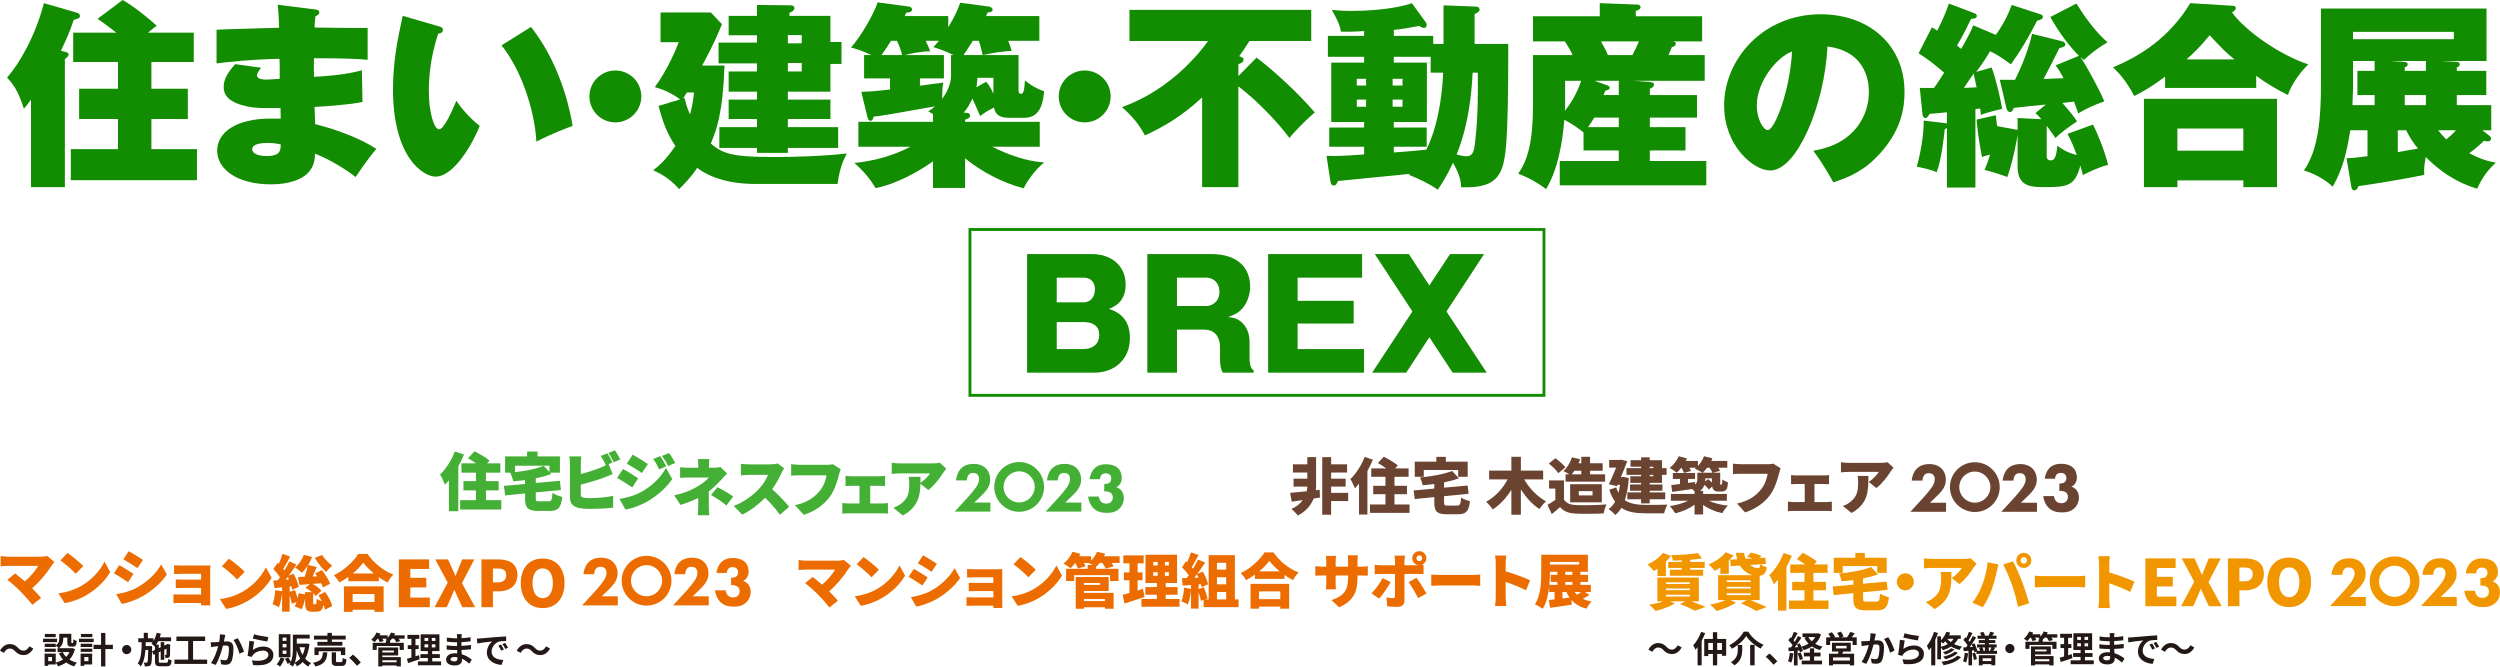 <?xml version="1.0" encoding="utf-8"?>
<!-- Generator: Adobe Illustrator 26.5.1, SVG Export Plug-In . SVG Version: 6.00 Build 0)  -->
<svg version="1.1" id="レイヤー_1" xmlns="http://www.w3.org/2000/svg" xmlns:xlink="http://www.w3.org/1999/xlink" x="0px"
	 y="0px" width="1733.447px" height="462.162px" viewBox="0 0 1733.447 462.162"
	 style="enable-background:new 0 0 1733.447 462.162;" xml:space="preserve">
<style type="text/css">
	.st0{fill:#44AF35;}
	.st1{fill:#6A4331;}
	.st2{fill:#EC6C00;}
	.st3{fill:#231815;}
	.st4{fill:#F29600;}
	.st5{fill:#128C00;}
	.st6{fill:none;stroke:#128C00;stroke-width:2;stroke-miterlimit:10;}
</style>
<g>
	<path class="st0" d="M336.934,340.048h8.845v-6.451h-8.845v-5.846h10.009v-6.493h-9.2l1.678-1.868l-0.208-0.18
		c-2.17-1.878-6.597-4.471-10.021-6.207l-0.182-0.092l-4.512,4.889l0.299,0.167c1.468,0.818,3.311,1.974,5.256,3.291h-10.097v6.493
		h10.052v5.846h-8.672v6.451h8.672v6.752H319.05v6.493h28.54V346.8h-10.656V340.048z"/>
	<path class="st0" d="M321.707,315.149l-6.345-2.068l-0.091,0.241c-2.195,5.823-6.037,11.786-10.029,15.56l-0.165,0.157l0.126,0.189
		c1.008,1.512,2.636,4.916,3.162,6.453l0.14,0.408l0.306-0.305c0.924-0.924,1.738-1.815,2.473-2.705v21.378h6.494V323.41
		c1.374-2.471,2.659-5.16,3.819-7.992L321.707,315.149z"/>
	<path class="st0" d="M383.471,341.934l-0.394-0.289l-0.035,0.487c-0.355,4.975-0.798,5.445-2.708,5.445h-6.256
		c-2.409,0-2.577-0.129-2.577-1.973v-4.157l17.463-1.729l-0.801-6.357l-16.661,1.508v-3.237c3.89-0.77,7.372-1.732,10.353-2.861
		l0.376-0.142l-0.817-0.875h6.828V316.47h-15.489v-3.366h-7.27v3.366h-15.273v11.282h3.571l0.17,0.329
		c0.713,1.384,1.618,3.881,1.828,5.393l0.035,0.252l0.254-0.02c2.208-0.178,5.09-0.431,7.992-0.823v2.68l-14.659,1.341l0.845,6.62
		l13.814-1.377v3.542c0,6.588,2.16,8.596,9.244,8.596h7.593c6.094,0,8.1-2.135,8.94-9.516l0.028-0.24l-0.235-0.054
		C387.71,344.041,384.883,342.971,383.471,341.934 M357.134,327.38v-4.46h23.837v4.358l-3.974-4.258l-0.172,0.07
		C372.299,324.921,365.232,326.453,357.134,327.38"/>
	<path class="st0" d="M409.695,345.376c-1.479,0-3.174-0.025-4.524-0.211c-1.812-0.337-2.454-0.719-2.454-2.194v-6.909
		c5.389-1.357,11.915-3.358,16.305-5.005c1.175-0.436,2.745-1.084,4.264-1.709l1.561-0.641l-2.866-6.852l-0.009-0.02l2.765-1.163
		l-0.133-0.259c-0.927-1.803-2.369-4.44-3.382-5.939l-0.122-0.181l-4.571,1.848l0.192,0.276c1.01,1.46,2.087,3.576,2.952,5.276
		l0.442,0.866c-1.244,0.665-2.412,1.198-3.705,1.695c-3.62,1.476-8.958,3.201-13.693,4.432v-6.901c0-1.294,0.137-3.615,0.342-5.008
		l0.045-0.309H394.8l0.045,0.309c0.213,1.443,0.342,4.062,0.342,5.008v23.341c0,3.869,2.331,6.429,6.57,7.213
		c2.115,0.337,4.781,0.522,7.506,0.522c4.397,0,11.135-0.227,15.656-0.866l0.232-0.033v-8.223l-0.34,0.091
		C421.369,344.755,414.216,345.376,409.695,345.376"/>
	<path class="st0" d="M429.955,318.301c-0.694-1.388-2.272-4.21-3.427-5.899l-0.122-0.179l-4.574,1.849l0.198,0.278
		c1.179,1.658,2.561,4.223,3.387,5.915l0.112,0.231l4.555-1.939L429.955,318.301z"/>
	<path class="st0" d="M438.378,337.999l4.135-6.317l-0.215-0.15c-2.527-1.76-7.116-4.642-10.124-6.23l-0.217-0.114l-4.093,6.233
		l0.26,0.139c2.986,1.598,7.268,4.383,10.027,6.283L438.378,337.999z"/>
	<path class="st0" d="M444.842,327.836l0.223,0.149l4.182-6.225l-0.221-0.151c-2.496-1.708-7.074-4.574-10.12-6.228l-0.218-0.118
		l-4.092,6.232l0.254,0.141C437.727,323.237,442.046,325.972,444.842,327.836"/>
	<path class="st0" d="M456.871,325.223l0.11,0.237l4.945-2.113l-0.124-0.255c-0.89-1.82-2.495-4.565-3.901-6.676l-0.123-0.184
		l-4.832,1.981l0.197,0.277C454.827,320.868,455.502,322.273,456.871,325.223"/>
	<path class="st0" d="M463.174,322.901l0.115,0.228l4.905-2.164l-0.144-0.259c-1.599-2.865-2.919-4.965-4.034-6.418l-0.126-0.164
		l-4.91,2.022l0.204,0.278C460.884,318.734,461.698,319.994,463.174,322.901"/>
	<path class="st0" d="M461.538,324.85c-3.469,6.323-9.641,12.259-16.935,16.288c-5.41,2.919-10.988,4.09-14.714,4.717l-0.381,0.064
		l4.21,7.402l0.185-0.031c3.949-0.643,10.337-2.988,14.544-5.339c7.398-4.234,13.471-9.648,17.563-15.658l0.094-0.137l-4.332-7.731
		L461.538,324.85z"/>
	<path class="st0" d="M491.473,351.113v-10.396c3.908-3.022,7.09-6.37,8.647-8.107c1.122-1.262,2.663-2.924,3.833-4.134l0.187-0.193
		l-4.617-4.478l-0.146,0.038c-1.175,0.305-2.554,0.466-3.988,0.466h-3.829v-1.629c0-1.404,0.171-2.994,0.3-4.067l0.036-0.302h-8.039
		l0.048,0.311c0.162,1.056,0.255,2.535,0.255,4.058v1.629h-6.633c-1.648,0-3.967-0.052-5.656-0.3l-0.309-0.046v7.382l0.295-0.028
		c1.349-0.126,4.139-0.214,5.799-0.214h13.784c-1.273,1.605-3.437,3.443-6.034,5.112c-3.409,2.19-8.937,5.313-17.556,7.124
		l-0.385,0.081l4.338,6.67l0.194-0.06c4.217-1.287,8.502-2.964,12.12-4.741v5.821c0,1.796-0.169,4.704-0.342,5.871l-0.046,0.309
		h8.074l-0.029-0.296C491.647,355.695,491.473,352.925,491.473,351.113"/>
	<path class="st0" d="M497.76,337.89l-0.192-0.103l-4.622,5.415l0.278,0.163c3.897,2.28,6.681,4.066,10.234,6.966l0.218,0.178
		l4.696-6.231l-0.233-0.16C503.936,341.243,501.689,340.005,497.76,337.89"/>
	<path class="st0" d="M535.431,339.249c3.323-4.647,5.577-9.395,6.399-11.238l0-0.001c0.47-1.069,1.372-2.566,1.744-3.105
		l0.148-0.215l-4.596-3.389l-0.134,0.046c-0.875,0.305-2.841,0.632-5.089,0.632h-14.41c-1.259,0-4.021-0.133-5.484-0.342
		l-0.308-0.044v8.021l0.289-0.021c0.298-0.022,0.667-0.053,1.082-0.088c1.253-0.109,2.968-0.256,4.421-0.256h13.04
		c-0.981,2.72-3.247,6.323-5.863,9.3c-3.491,3.885-10.18,9.372-17.537,12.051l-0.389,0.142l5.859,6.091l0.176-0.085
		c5.349-2.572,10.924-6.699,15.723-11.639c3.99,3.877,7.473,7.881,10.084,11.596l0.172,0.244l6.418-5.588l-0.164-0.202
		C544.608,348.186,539.532,342.829,535.431,339.249"/>
	<path class="st0" d="M577.373,321.902c-0.976,0.252-2.289,0.38-3.902,0.38h-19.026c-1.388,0-4.225-0.213-5.575-0.386l-0.304-0.04
		v7.976l0.29-0.023c0.966-0.074,3.379-0.215,5.588-0.215h18.664c-0.44,2.508-1.609,6.955-4.636,10.692
		c-4.101,5.087-9.44,8.224-16.805,9.873l-0.453,0.101l6.124,6.728l0.166-0.053c7.309-2.368,13.592-6.706,17.693-12.219
		c3.886-5.242,5.691-12.312,6.559-15.711l0.096-0.356c0.253-0.941,0.6-2.231,1.006-3.044l0.108-0.216l-5.481-3.517L577.373,321.902z
		"/>
	<path class="st0" d="M611.917,349.074h-8.532v-12.231h6.504c0.806,0,1.957,0.056,3.518,0.172l0.29,0.022v-7.119l-0.311,0.047
		c-1.025,0.158-2.365,0.256-3.496,0.256h-19.674c-1.103,0-2.7-0.087-3.619-0.254l-0.318-0.058v7.133l0.294-0.027
		c0.907-0.082,2.558-0.171,3.643-0.171h5.727v12.231h-7.841c-1.075,0-2.514-0.114-3.757-0.3l-0.31-0.046v7.441l0.308-0.044
		c1.232-0.176,2.724-0.213,3.758-0.213h23.816c0.848,0,2.528,0.045,3.446,0.211l0.318,0.058v-7.452l-0.309,0.045
		C614.34,348.923,613.122,349.074,611.917,349.074"/>
	<path class="st0" d="M651.54,320.911c-0.856,0.244-3.643,0.421-5.103,0.421h-22.391c-1.944,0-3.763-0.227-5.441-0.472l-0.309-0.045
		v7.517l0.028,0.294l0.296-0.028c2.212-0.213,3.548-0.341,5.425-0.341h20.849c-1.126,1.848-3.823,4.694-6.661,6.532
		c0.018-1.121,0.018-2.252,0.017-3.391v-0.79h-8.181l0.052,0.314c0.242,1.454,0.341,2.692,0.341,4.27
		c0,6.606-0.862,10.402-5.761,14.109c-1.536,1.171-3.03,1.97-4.843,2.592l-0.459,0.158l6.601,5.383l0.16-0.089
		c10.434-5.808,11.867-13.55,12.06-21.909l5.404,4.323l0.166-0.12c3.727-2.692,7.835-7.916,10.254-11.899
		c0.451-0.719,1.558-2.106,1.922-2.562l0.157-0.196l-4.437-4.113L651.54,320.911z"/>
	<path class="st0" d="M706.665,320.354c-9.532,0-17.26,7.727-17.26,17.259c0,9.532,7.727,17.26,17.26,17.26
		c9.532,0,17.259-7.728,17.259-17.26C723.925,328.082,716.197,320.354,706.665,320.354 M706.665,348.401
		c-5.948,0-10.787-4.839-10.787-10.787s4.839-10.787,10.787-10.787c5.948,0,10.787,4.839,10.787,10.787
		S712.614,348.401,706.665,348.401"/>
	<path class="st0" d="M678.949,345.191c2.087-1.99,3.786-3.64,5.194-5.582c1.554-2.185,2.428-4.272,2.428-7.136
		c0-3.35-1.262-6.02-3.01-7.767c-1.165-1.117-3.689-3.058-8.398-3.058c-4.612,0-7.379,1.699-8.932,3.349
		c-1.99,2.088-3.107,5.292-3.349,8.108h7.476c0-1.262,0.486-3.01,1.359-3.981c0.631-0.679,1.553-1.165,2.961-1.165
		c1.262,0,2.33,0.341,2.961,0.923c0.777,0.728,1.263,1.99,1.263,3.204c0,2.233-1.214,4.321-1.942,5.485
		c-1.02,1.553-3.592,4.71-5.292,6.603l-9.709,10.583h24.758v-6.311h-11.165L678.949,345.191z"/>
	<path class="st0" d="M742.003,345.191c2.087-1.99,3.786-3.64,5.194-5.582c1.554-2.185,2.428-4.272,2.428-7.136
		c0-3.35-1.262-6.02-3.01-7.767c-1.165-1.117-3.689-3.058-8.398-3.058c-4.612,0-7.379,1.699-8.933,3.349
		c-1.99,2.088-3.107,5.292-3.35,8.108h7.477c0-1.262,0.486-3.01,1.359-3.981c0.631-0.679,1.553-1.165,2.961-1.165
		c1.262,0,2.33,0.341,2.961,0.923c0.777,0.728,1.263,1.99,1.263,3.204c0,2.233-1.214,4.321-1.942,5.485
		c-1.02,1.553-3.592,4.71-5.292,6.603l-9.709,10.583h24.758v-6.311h-11.165L742.003,345.191z"/>
	<path class="st0" d="M755.502,332.259c0.29-2.708,1.499-5.56,3.191-7.301c2.37-2.466,5.513-3.046,8.172-3.046
		c3.965,0,6.817,1.209,8.462,2.853c1.354,1.305,2.466,3.433,2.466,6.576c0,1.595-0.29,2.998-1.306,4.4
		c-0.676,0.967-1.499,1.595-2.417,2.031c1.354,0.483,2.805,1.402,3.674,2.611c0.967,1.305,1.499,3.336,1.499,5.077
		c0,2.466-0.967,5.27-3.24,7.35c-2.756,2.515-5.899,2.805-8.51,2.805c-3.142,0-6.575-0.484-9.429-3.336
		c-1.837-1.886-3.24-4.739-3.577-7.978h7.445c0.097,1.257,0.677,2.756,1.547,3.626c0.774,0.774,2.031,1.306,3.578,1.306
		c1.257,0,2.466-0.387,3.24-1.112c0.774-0.725,1.306-1.982,1.306-3.288c0-1.354-0.629-2.466-1.402-3.095
		c-1.161-0.919-2.853-1.015-3.965-1.015h-0.581v-5.126h0.435c0.436,0,2.176-0.049,3.24-0.919c0.677-0.58,1.209-1.596,1.209-2.901
		c0-1.112-0.435-2.031-1.064-2.611c-0.581-0.532-1.547-0.967-2.757-0.967c-1.256,0-2.272,0.435-2.901,1.064
		c-0.676,0.725-1.112,1.982-1.16,2.998H755.502z"/>
</g>
<g>
	<path class="st1" d="M1369.303,320.492c-9.532,0-17.26,7.727-17.26,17.259c0,9.533,7.727,17.26,17.26,17.26
		s17.26-7.727,17.26-17.26C1386.562,328.22,1378.835,320.492,1369.303,320.492 M1369.303,348.539
		c-5.948,0-10.787-4.839-10.787-10.787c0-5.948,4.839-10.787,10.787-10.787s10.787,4.84,10.787,10.787
		C1380.09,343.7,1375.251,348.539,1369.303,348.539"/>
	<path class="st1" d="M1341.587,345.329c2.087-1.99,3.786-3.64,5.194-5.582c1.554-2.185,2.428-4.272,2.428-7.136
		c0-3.35-1.262-6.02-3.01-7.767c-1.165-1.117-3.689-3.058-8.398-3.058c-4.612,0-7.379,1.699-8.932,3.349
		c-1.99,2.088-3.107,5.292-3.349,8.108h7.476c0-1.262,0.486-3.01,1.359-3.981c0.631-0.679,1.553-1.165,2.961-1.165
		c1.262,0,2.33,0.341,2.961,0.923c0.777,0.728,1.263,1.99,1.263,3.204c0,2.233-1.214,4.321-1.942,5.485
		c-1.02,1.553-3.592,4.71-5.292,6.603l-9.709,10.583h24.758v-6.311h-11.165L1341.587,345.329z"/>
	<path class="st1" d="M1404.641,345.329c2.087-1.99,3.786-3.64,5.194-5.582c1.554-2.185,2.428-4.272,2.428-7.136
		c0-3.35-1.262-6.02-3.009-7.767c-1.165-1.117-3.69-3.058-8.398-3.058c-4.612,0-7.379,1.699-8.933,3.349
		c-1.99,2.088-3.107,5.292-3.349,8.108h7.476c0-1.262,0.486-3.01,1.359-3.981c0.631-0.679,1.553-1.165,2.961-1.165
		c1.262,0,2.33,0.341,2.961,0.923c0.777,0.728,1.263,1.99,1.263,3.204c0,2.233-1.214,4.321-1.942,5.485
		c-1.02,1.553-3.592,4.71-5.292,6.603l-9.709,10.583h24.758v-6.311h-11.165L1404.641,345.329z"/>
	<path class="st1" d="M915.243,344.974l-4.393,0.676c-1.732,4.393-5.027,8.828-10.982,11.785c-1.014-1.436-2.999-3.379-4.435-4.562
		c3.675-1.521,6.167-3.717,7.856-6.124c-2.745,0.422-5.364,0.76-7.645,1.098l-1.098-6.082c3.041-0.253,7.096-0.676,11.489-1.14
		c0.253-1.183,0.38-2.239,0.422-3.21h-9.546v-5.533h9.546v-4.224h-9.969v-5.702h9.969v-4.984h6.082v19.81
		c0,0.971-0.042,1.985-0.211,3.125l2.703-0.338L915.243,344.974z M934.8,347.424h-11.827v9.461h-6.167V316.97h6.167v4.984h11.067
		v5.702h-11.067v4.224h10.053v5.533h-10.053v4.308H934.8V347.424z"/>
	<path class="st1" d="M951.903,318.702c-1.056,2.576-2.323,5.28-3.759,7.856v30.201h-5.829v-21.416
		c-0.929,1.183-1.9,2.239-2.872,3.21c-0.507-1.478-2.112-4.858-3.126-6.378c3.886-3.675,7.688-9.504,9.884-15.333L951.903,318.702z
		 M977.331,349.79v5.828h-27.413v-5.828h10.729v-7.138h-8.49v-5.787h8.49v-6.251h-9.842v-5.828h10.475
		c-1.901-1.309-4.055-2.703-5.871-3.717l4.055-4.393c3.084,1.562,7.561,4.139,9.757,6.04l-1.859,2.07h9.335v5.828h-9.799v6.251
		h8.659v5.787h-8.659v7.138H977.331z"/>
	<path class="st1" d="M1010.19,350.549c2.197,0,2.576-0.845,2.914-5.576c1.436,1.057,4.266,2.113,6.124,2.535
		c-0.802,7.054-2.661,9.082-8.49,9.082h-7.434c-6.927,0-8.786-1.943-8.786-8.152v-3.76l-13.559,1.352l-0.76-5.956l14.319-1.309
		v-3.168c-2.746,0.38-5.491,0.634-8.11,0.845c-0.211-1.521-1.098-3.971-1.816-5.364c8.152-0.761,16.727-2.281,22.26-4.52
		l4.731,5.069c-3.126,1.183-6.632,2.112-10.306,2.83v3.675l16.346-1.479l0.718,5.702l-17.064,1.689v4.308
		c0,1.986,0.338,2.197,2.788,2.197H1010.19z M987.212,330.613h-6.251v-10.517h14.953v-3.294h6.589v3.294h15.164v10.517h-6.589
		v-4.731h-23.865V330.613z"/>
	<path class="st1" d="M1056.859,332.387c3.421,6.124,9.082,11.953,15.164,15.248c-1.479,1.225-3.59,3.675-4.604,5.364
		c-4.984-3.253-9.377-8.11-12.882-13.685v17.572h-6.59V339.61c-3.463,5.576-7.814,10.349-12.883,13.601
		c-1.056-1.563-3.168-4.013-4.604-5.28c6.167-3.337,11.616-9.251,14.91-15.544h-12.841v-6.082h15.417v-9.547h6.59v9.547h15.459
		v6.082H1056.859z"/>
	<path class="st1" d="M1084.438,346.368c1.563,2.619,4.435,3.675,8.574,3.844c5.153,0.211,14.783,0.085,20.866-0.465
		c-0.676,1.478-1.647,4.435-1.943,6.251c-5.364,0.296-13.77,0.38-19.05,0.126c-5.026-0.211-8.363-1.267-11.151-4.519
		c-1.731,1.521-3.505,3.041-5.786,4.858l-2.957-6.42c1.732-0.971,3.675-2.154,5.449-3.421v-7.856h-4.351v-5.66h10.349V346.368z
		 M1080.509,328.078c-1.225-1.943-4.182-4.773-6.589-6.673l4.562-3.675c2.408,1.731,5.491,4.351,6.927,6.293L1080.509,328.078z
		 M1088.196,328.881c-1.309-0.803-3.083-1.732-4.181-2.239c2.619-2.239,4.773-5.913,5.913-9.547l5.703,1.31
		c-0.338,0.971-0.676,1.901-1.098,2.83h1.901v-4.478h6.083v4.478h8.743v5.153h-8.743v2.493h10.433v5.11h-27.413v-5.11H1088.196z
		 M1088.704,335.724h21.964v12.587h-21.964V335.724z M1091.66,326.389c-0.591,0.93-1.225,1.732-1.858,2.493h6.631v-2.493H1091.66z
		 M1094.701,343.496h9.546v-2.957h-9.546V343.496z"/>
	<path class="st1" d="M1129.376,331.458c-0.422,6.125-1.352,11.193-2.745,15.333c3.886,2.703,8.912,3.252,14.657,3.295
		c2.999,0,11.32,0,14.91-0.169c-0.93,1.394-1.943,4.224-2.323,5.998h-12.756c-6.801,0-12.418-0.761-16.895-3.802
		c-1.183,2.07-2.619,3.717-4.267,4.984c-0.929-1.183-3.294-3.337-4.604-4.097c1.858-1.309,3.337-2.999,4.52-5.154
		c-1.563-2.154-2.915-4.857-4.013-8.236l4.773-1.647c0.465,1.435,1.014,2.661,1.605,3.759c0.422-1.689,0.76-3.548,1.014-5.576h-1.69
		l-0.423,0.972l-5.533-1.394c1.647-3.59,3.505-7.856,4.984-11.489h-4.815v-5.322h7.434l0.888-0.211l4.181,1.098
		c-1.225,3.337-2.788,7.265-4.393,11.025h0.888l1.013-0.126L1129.376,331.458z M1137.908,323.643h-7.307v-4.562h7.307v-1.986h5.956
		v1.986h8.532v5.533h3.168v4.646h-3.168v5.533h-8.532v1.141h8.828v4.35h-8.828v1.14h10.771v4.773h-10.771v2.83h-5.956v-2.83h-9.546
		v-4.773h9.546v-1.14h-7.688v-4.35h7.688v-1.141h-7.477v-4.562h7.477v-0.972h-10.138v-4.646h10.138V323.643z M1143.864,324.615
		h2.492v-0.972h-2.492V324.615z M1146.356,329.261h-2.492v0.972h2.492V329.261z"/>
	<path class="st1" d="M1184.917,347.213c3.464,1.647,8.321,2.872,13.178,3.379c-1.309,1.267-3.041,3.675-3.886,5.237
		c-4.857-1.013-9.63-2.999-13.305-5.787v6.674h-5.956v-6.759c-3.717,2.745-8.49,4.858-13.39,5.956
		c-0.845-1.479-2.534-3.759-3.759-4.985c4.604-0.676,9.292-1.985,12.672-3.717h-11.912v-4.731h16.389v-1.858
		c-0.507-0.507-1.056-1.056-1.605-1.563c-4.942,0.718-9.968,1.436-13.854,2.027l-0.676-4.773c1.732-0.211,3.801-0.465,6.083-0.718
		v-3.506h-4.985v-4.14h15.418v4.14h-4.9v2.745l4.857-0.634l0.085,1.774c1.352-1.183,1.52-2.534,1.52-3.97v-4.224h3.548
		c-1.31-0.93-3.844-2.154-5.28-2.788c0.296-0.211,0.549-0.422,0.845-0.676h-4.646c0.507,0.803,0.929,1.605,1.182,2.239l-4.9,1.394
		c-0.295-0.971-1.013-2.408-1.774-3.632h-0.085c-1.014,1.309-2.112,2.493-3.126,3.464c-1.14-0.971-3.548-2.577-4.942-3.337
		c2.577-1.943,4.985-5.069,6.294-8.11l5.702,1.562c-0.253,0.549-0.549,1.141-0.844,1.69h8.447v3.463
		c1.817-1.901,3.337-4.308,4.224-6.715l5.829,1.435c-0.254,0.592-0.507,1.225-0.803,1.817h11.109v4.731h-6.336
		c0.549,0.761,1.014,1.521,1.309,2.154l-4.899,1.309h5.027v6.842c0,0.676-0.043,1.056,0.042,1.183
		c0.042,0.169,0.169,0.211,0.296,0.211h0.38c0.127,0,0.211,0,0.338-0.084c0.084-0.085,0.169-0.296,0.253-0.803
		c0.084-0.465,0.126-1.479,0.169-2.788c0.844,0.802,2.618,1.69,3.886,2.112c-0.126,1.605-0.338,3.379-0.633,4.096
		c-0.338,0.803-0.845,1.394-1.563,1.775c-0.633,0.338-1.647,0.507-2.408,0.507h-2.154c-1.183,0-2.45-0.381-3.21-1.183
		c-0.507-0.549-0.844-1.183-1.013-2.281l-2.323,2.07c-0.634-0.929-1.817-2.197-2.999-3.295c-0.507,1.563-1.436,3.041-3.083,4.224
		h2.154v2.112h16.473v4.731H1184.917z M1183.65,324.319c-0.972,1.309-1.986,2.493-2.999,3.464h6.716
		c-0.38-0.93-1.182-2.281-1.985-3.464H1183.65z M1184.283,332.218c0.887,0.633,1.901,1.478,2.746,2.28v-2.83h-4.604v0.507
		c0,0.549-0.043,1.14-0.085,1.69L1184.283,332.218z"/>
	<path class="st1" d="M1233.573,328.121c-1.014,3.971-2.746,10.391-6.378,15.29c-3.802,5.111-9.757,9.462-17.192,11.869
		l-5.575-6.124c8.49-1.901,13.263-5.617,16.6-9.757c2.703-3.336,4.098-7.518,4.646-10.897h-18.585c-2.07,0-4.393,0.126-5.491,0.211
		v-7.223c1.31,0.169,4.098,0.38,5.491,0.38h18.627c0.93,0,2.577-0.043,3.886-0.38l5.069,3.253
		C1234.206,325.671,1233.826,327.192,1233.573,328.121"/>
	<path class="st1" d="M1245.482,329.641h19.261c1.014,0,2.366-0.084,3.464-0.253v6.378c-1.141-0.085-2.493-0.169-3.464-0.169h-6.632
		V348.1h8.617c1.267,0,2.534-0.169,3.421-0.296v6.674c-0.929-0.169-2.618-0.211-3.421-0.211h-23.316
		c-1.098,0-2.534,0.043-3.717,0.211v-6.674c1.14,0.169,2.577,0.296,3.717,0.296h7.941v-12.503h-5.871
		c-1.056,0-2.661,0.084-3.591,0.169v-6.378C1242.821,329.557,1244.426,329.641,1245.482,329.641"/>
	<path class="st1" d="M1310.99,326.812c-2.154,3.548-6.167,8.828-9.969,11.573l-5.28-4.223c3.126-1.985,6.041-5.195,6.969-6.969
		h-20.866c-1.858,0-3.168,0.127-5.364,0.338v-7.054c1.731,0.254,3.506,0.465,5.364,0.465h21.922c1.394,0,4.181-0.169,5.069-0.422
		l4.055,3.759C1312.385,324.911,1311.413,326.136,1310.99,326.812 M1283.788,355.703l-5.955-4.858
		c1.479-0.507,3.041-1.225,4.815-2.576c4.688-3.548,5.745-7.139,5.745-14.023c0-1.479-0.084-2.703-0.338-4.224h7.434
		C1295.489,339.948,1295.7,349.071,1283.788,355.703"/>
	<path class="st1" d="M1417.757,331.932c0.29-2.708,1.499-5.56,3.191-7.301c2.37-2.466,5.513-3.046,8.172-3.046
		c3.965,0,6.817,1.209,8.462,2.853c1.354,1.305,2.466,3.433,2.466,6.576c0,1.595-0.29,2.998-1.306,4.4
		c-0.676,0.967-1.499,1.595-2.417,2.031c1.354,0.483,2.805,1.402,3.675,2.611c0.967,1.305,1.499,3.336,1.499,5.077
		c0,2.466-0.967,5.27-3.24,7.35c-2.756,2.515-5.899,2.805-8.51,2.805c-3.142,0-6.575-0.484-9.429-3.336
		c-1.837-1.886-3.24-4.739-3.577-7.978h7.445c0.097,1.257,0.677,2.756,1.547,3.626c0.774,0.774,2.031,1.306,3.578,1.306
		c1.257,0,2.466-0.387,3.24-1.112c0.774-0.725,1.306-1.982,1.306-3.288c0-1.354-0.629-2.466-1.402-3.095
		c-1.161-0.919-2.853-1.015-3.964-1.015h-0.581v-5.126h0.435c0.436,0,2.176-0.049,3.24-0.919c0.677-0.58,1.209-1.596,1.209-2.901
		c0-1.112-0.435-2.031-1.064-2.611c-0.581-0.532-1.547-0.967-2.757-0.967c-1.256,0-2.272,0.435-2.901,1.064
		c-0.676,0.725-1.112,1.982-1.16,2.998H1417.757z"/>
</g>
<g>
	<path class="st2" d="M448.315,385.392c-9.532,0-17.259,7.727-17.259,17.259c0,9.532,7.727,17.26,17.259,17.26
		c9.532,0,17.259-7.728,17.259-17.26C465.574,393.119,457.847,385.392,448.315,385.392 M448.315,413.439
		c-5.948,0-10.787-4.839-10.787-10.787c0-5.948,4.839-10.787,10.787-10.787c5.948,0,10.787,4.84,10.787,10.787
		C459.102,408.6,454.263,413.439,448.315,413.439"/>
	<path class="st2" d="M420.599,410.228c2.087-1.99,3.786-3.64,5.194-5.582c1.554-2.185,2.428-4.272,2.428-7.136
		c0-3.35-1.262-6.02-3.01-7.767c-1.165-1.117-3.689-3.058-8.398-3.058c-4.612,0-7.379,1.699-8.933,3.349
		c-1.99,2.088-3.107,5.292-3.349,8.108h7.476c0-1.262,0.486-3.01,1.359-3.981c0.631-0.679,1.553-1.165,2.961-1.165
		c1.262,0,2.33,0.341,2.961,0.923c0.777,0.728,1.263,1.99,1.263,3.204c0,2.233-1.214,4.321-1.942,5.485
		c-1.02,1.553-3.592,4.71-5.292,6.603l-9.709,10.583h24.758v-6.311h-11.165L420.599,410.228z"/>
	<path class="st2" d="M483.653,410.228c2.087-1.99,3.786-3.64,5.194-5.582c1.554-2.185,2.428-4.272,2.428-7.136
		c0-3.35-1.262-6.02-3.01-7.767c-1.165-1.117-3.69-3.058-8.398-3.058c-4.612,0-7.379,1.699-8.932,3.349
		c-1.99,2.088-3.107,5.292-3.35,8.108h7.477c0-1.262,0.486-3.01,1.359-3.981c0.631-0.679,1.553-1.165,2.961-1.165
		c1.262,0,2.33,0.341,2.961,0.923c0.777,0.728,1.263,1.99,1.263,3.204c0,2.233-1.214,4.321-1.942,5.485
		c-1.02,1.553-3.592,4.71-5.292,6.603l-9.709,10.583h24.758v-6.311h-11.165L483.653,410.228z"/>
	<path class="st2" d="M36.122,391.664c-2.999,4.942-8.448,11.616-13.854,16.177c2.281,2.281,4.562,4.815,6.209,6.759l-6.04,4.815
		c-1.859-2.492-5.491-6.589-8.279-9.419c-2.45-2.45-6.42-6.082-9.082-7.983l5.406-4.393c1.774,1.352,4.224,3.294,6.716,5.491
		c4.013-3.294,7.434-7.518,9.335-10.771H5.626c-1.731,0-4.266,0.253-5.195,0.38v-7.181c1.098,0.211,3.759,0.465,5.195,0.465h22.429
		c1.9,0,3.59-0.211,4.646-0.549l5.068,4.182C37.094,390.44,36.503,391.073,36.122,391.664"/>
	<path class="st2" d="M56.31,406.279c7.603-4.393,13.305-10.94,16.135-16.896l3.971,7.223c-3.38,5.997-9.377,11.869-16.431,16.008
		c-4.308,2.535-9.799,4.731-15.122,5.576l-4.35-6.758C46.722,410.587,52.17,408.687,56.31,406.279 M57.746,392.467l-5.237,5.364
		c-2.239-2.45-7.561-7.096-10.602-9.25l4.858-5.196C49.678,385.371,55.212,389.764,57.746,392.467"/>
	<path class="st2" d="M92.547,397.958l-3.759,5.744c-2.577-1.774-6.843-4.562-9.842-6.167l3.717-5.66
		C85.705,393.48,90.182,396.31,92.547,397.958 M95.082,407.377c7.265-4.013,13.348-9.969,16.685-16.051l3.928,7.011
		c-4.055,5.956-10.095,11.236-17.106,15.249c-4.309,2.407-10.518,4.604-14.15,5.195l-3.844-6.758
		C85.367,411.221,90.309,409.954,95.082,407.377 M99.137,388.243l-3.801,5.66c-2.534-1.689-6.843-4.435-9.799-6.082l3.717-5.66
		C92.21,383.766,96.729,386.596,99.137,388.243"/>
	<path class="st2" d="M126.42,392.129h15.797c1.013,0,2.872-0.042,3.59-0.084c-0.042,0.633-0.042,2.323-0.042,3.252v21.246
		c0,0.676,0.042,2.408,0.042,3.21h-6.42c0-0.38,0.042-1.014,0.042-1.648H123.97c-1.14,0-2.999,0.085-3.717,0.127v-6.209
		c0.718,0.084,2.197,0.169,3.759,0.169h15.417v-4.519h-12.461c-1.689,0-4.013,0-5.11,0.084v-5.998
		c1.267,0.084,3.421,0.127,5.11,0.127h12.461v-4.013H126.42c-1.816,0-4.562,0.084-5.745,0.169v-6.124
		C121.943,392.045,124.604,392.129,126.42,392.129"/>
	<path class="st2" d="M168.235,410.279c7.603-4.393,13.305-10.94,16.135-16.896l3.971,7.223c-3.38,5.997-9.377,11.869-16.431,16.008
		c-4.308,2.535-9.799,4.731-15.122,5.576l-4.35-6.758C158.646,414.587,164.095,412.687,168.235,410.279 M169.671,396.467
		l-5.237,5.364c-2.239-2.45-7.561-7.096-10.602-9.25l4.858-5.196C161.603,389.371,167.136,393.764,169.671,396.467"/>
	<path class="st2" d="M225.422,410.448c2.239,2.999,4.351,6.885,4.942,9.757l-5.069,2.534c-0.169-1.013-0.549-2.197-1.013-3.421
		c-0.718,3.801-2.154,4.857-4.857,4.857h-2.704c-4.308,0-5.153-1.647-5.153-6.42v-3.041c-0.465,2.788-1.309,5.66-2.45,7.688
		l-4.815-2.028c0.507-0.802,0.929-1.816,1.309-2.914l-3.253,1.141c-0.296-1.605-0.887-3.886-1.521-5.956v11.489h-5.237v-12.883
		c-0.422,3.675-1.225,7.35-2.239,9.799c-1.014-0.676-3.21-1.647-4.393-2.112c1.098-2.45,1.648-6.251,1.901-9.757l4.731,0.803v-2.745
		l-5.238,0.591l-0.844-5.237c0.929-0.042,1.985-0.127,3.083-0.211c0.507-0.634,1.014-1.352,1.521-2.07
		c-1.14-1.901-2.999-4.14-4.604-5.829l2.957-4.181l0.76,0.718c1.056-2.281,2.07-4.9,2.703-7.011l5.238,1.943
		c-1.563,2.914-3.295,6.167-4.731,8.532c0.296,0.338,0.549,0.718,0.802,1.056c1.309-2.197,2.535-4.393,3.422-6.294l4.9,2.239
		c-1.648,2.45-3.506,5.153-5.364,7.687l3.336-1.394c1.605,2.914,3.168,6.674,3.633,9.166l-4.562,2.027
		c-0.126-0.718-0.296-1.605-0.591-2.492l-1.183,0.127v3.717l3.675-1.183c0.634,1.774,1.351,3.844,1.858,5.702
		c0.296-1.14,0.507-2.323,0.634-3.464l4.562,0.761v-1.563h4.731c-1.394-1.141-2.999-2.239-4.477-2.999l2.999-2.534
		c-2.618,0.169-5.069,0.338-7.223,0.507l-1.014-5.491c1.352-0.042,2.957-0.084,4.689-0.126c0.844-2.45,1.689-5.406,2.154-7.772
		c-1.267,1.943-2.662,3.675-4.097,4.984c-1.056-1.056-3.422-2.872-4.731-3.717c2.661-2.027,4.9-5.322,6.04-8.659l5.787,1.436
		c-0.718,1.901-1.648,3.844-2.746,5.576l5.956,1.352c-0.93,2.197-1.901,4.562-2.83,6.632l3.168-0.126
		c-0.465-0.718-0.93-1.436-1.394-2.07l4.646-2.281c2.238,2.872,4.731,6.758,5.702,9.504l-5.027,2.576
		c-0.253-0.845-0.676-1.9-1.225-2.957c-1.986,0.169-3.971,0.338-5.914,0.465c2.449,1.309,4.815,3.168,6.167,4.731l-4.013,3.675
		c-0.464-0.634-1.056-1.309-1.774-1.943v6.378c0,1.183,0.085,1.267,0.592,1.267h1.014c0.591,0,0.76-0.422,0.844-3.844
		c0.761,0.634,2.239,1.309,3.591,1.774c-0.718-1.479-1.563-2.914-2.408-4.182L225.422,410.448z M200.375,401.789
		c-0.253-0.591-0.549-1.183-0.802-1.774c-0.507,0.676-1.014,1.352-1.479,1.943L200.375,401.789z M223.31,384.767
		c1.563,2.619,4.519,5.618,7.054,7.476c-1.352,1.014-3.294,3.084-4.224,4.435c-2.703-2.407-5.871-6.463-7.856-9.842L223.31,384.767z
		"/>
	<path class="st2" d="M254.818,384.091c4.604,6.59,11.108,11.701,17.909,14.277c-1.521,1.563-2.915,3.633-4.013,5.533
		c-2.027-1.056-4.055-2.323-6.04-3.717v2.788h-21.12v-2.999c-1.985,1.436-4.097,2.745-6.251,3.886
		c-0.803-1.436-2.534-3.717-3.844-4.984c7.223-3.422,13.896-9.757,16.938-14.784H254.818z M238.471,406.562h27.54v17.698h-6.336
		v-1.478h-15.163v1.478h-6.04V406.562z M244.511,417.417h15.163v-5.491h-15.163V417.417z M259.253,397.607
		c-2.999-2.45-5.618-5.069-7.392-7.519c-1.774,2.492-4.266,5.069-7.223,7.519H259.253z"/>
	<polygon class="st2" points="276.55,387.871 297.553,387.871 297.553,394.501 284.515,394.501 284.515,400.642 295.595,400.642 
		295.595,407.317 284.515,407.317 284.515,414.348 298.043,414.348 298.043,421.023 276.55,421.023 	"/>
	<path class="st2" d="M310.412,403.98l-8.588-16.109h8.855l2.67,5.963c0.757,1.557,1.469,3.293,2.403,5.429h0.178
		c0.757-2.136,1.469-3.872,2.136-5.429l2.403-5.963h8.41l-8.544,16.465l9.122,16.687h-8.855l-3.071-6.453
		c-0.801-1.735-1.557-3.471-2.447-5.518h-0.178c-0.756,2.047-1.513,3.782-2.269,5.518l-2.848,6.453h-8.455L310.412,403.98z"/>
	<path class="st2" d="M333.818,387.871h11.659c7.253,0,13.26,2.625,13.26,10.813c0,7.876-6.051,11.347-13.082,11.347h-3.872v10.991
		h-7.965V387.871z M345.254,403.757c3.872,0,5.741-1.824,5.741-5.073c0-3.337-2.136-4.494-5.963-4.494h-3.249v9.567H345.254z"/>
	<path class="st2" d="M361.096,404.291c0-10.858,6.141-16.999,15.174-16.999c9.033,0,15.174,6.186,15.174,16.999
		c0,10.858-6.141,17.354-15.174,17.354C367.237,421.646,361.096,415.149,361.096,404.291 M383.345,404.291
		c0-6.408-2.714-10.19-7.075-10.19c-4.361,0-7.031,3.782-7.031,10.19s2.67,10.501,7.031,10.501
		C380.63,414.793,383.345,410.699,383.345,404.291"/>
	<path class="st3" d="M6.708,449.693c-1.596,0-3.017,1.222-3.965,2.993L0,451.189c1.671-3.092,4.115-4.588,6.783-4.588
		c2.369,0,4.19,0.898,5.886,2.743c1.072,1.147,1.995,1.795,3.716,1.795c1.596,0,3.017-1.222,3.965-2.992l2.743,1.496
		c-1.671,3.092-4.115,4.589-6.783,4.589c-2.369,0-4.189-0.898-5.885-2.743C9.351,450.366,8.453,449.693,6.708,449.693"/>
	<path class="st3" d="M39.574,445.229h-9.751v-2.344h9.751V445.229z M52.018,450.067c-0.798,3.017-2.12,5.387-3.841,7.257
		c1.472,0.947,3.217,1.671,5.138,2.144c-0.649,0.624-1.496,1.796-1.92,2.569c-2.095-0.624-3.915-1.546-5.486-2.718
		c-1.671,1.172-3.591,2.07-5.711,2.718c-0.3-0.723-0.997-1.895-1.546-2.569v1.272H33.44v0.973h-2.519v-8.504h7.731v6.21
		c1.87-0.474,3.566-1.173,5.037-2.145c-1.147-1.247-2.095-2.693-2.868-4.314l2.544-0.823h-3.467v-2.669h0.848
		c-0.424-0.499-1.472-1.396-2.07-1.795v0.947h-7.681v-2.269h7.681v1.197c2.145-1.472,2.419-3.441,2.419-5.112v-2.968h8.355v5.586
		c0,0.698,0.05,0.773,0.324,0.773h0.623c0.325,0,0.424-0.324,0.449-2.493c0.549,0.424,1.696,0.848,2.419,1.048
		c-0.249,3.092-0.898,3.965-2.568,3.965H49.25c-1.995,0-2.569-0.773-2.569-3.242v-3.017h-2.793v0.423
		c0,2.345-0.499,5.187-3.092,6.958h8.778l0.499-0.124L52.018,450.067z M38.677,451.987h-7.681v-2.22h7.681V451.987z M38.627,441.788
		h-7.531v-2.244h7.531V441.788z M36.083,455.553H33.44v2.868h2.644V455.553z M43.44,452.137c0.599,1.247,1.421,2.369,2.419,3.367
		c0.973-0.972,1.745-2.095,2.344-3.367H43.44z"/>
	<path class="st3" d="M64.96,445.23h-10.2v-2.344h10.2V445.23z M63.888,460.741h-5.437v0.973h-2.568v-8.504h8.005V460.741z
		 M55.958,446.352h8.005v2.269h-8.005V446.352z M55.958,449.768h8.005v2.22h-8.005V449.768z M64.013,441.788h-7.905v-2.244h7.905
		V441.788z M58.451,458.422h2.843v-2.868h-2.843V458.422z M78.277,450.042h-5.212v12.02h-2.993v-12.02h-5.212v-2.943h5.212v-8.229
		h2.993v8.229h5.212V450.042z"/>
	<path class="st3" d="M91.044,450.416c0,1.745-1.446,3.192-3.192,3.192c-1.746,0-3.192-1.446-3.192-3.192s1.446-3.192,3.192-3.192
		C89.598,447.225,91.044,448.671,91.044,450.416"/>
	<path class="st3" d="M115.333,459.519c0.972,0,1.172-0.424,1.322-2.618c0.599,0.424,1.671,0.848,2.394,1.022
		c-0.324,3.117-1.073,4.064-3.491,4.064h-4.364c-2.943,0-3.741-0.798-3.741-3.64v-4.788l-1.022,0.474l-1.022-2.419
		c-0.1,6.11-0.274,8.504-0.848,9.302c-0.449,0.648-0.923,0.898-1.596,1.022c-0.624,0.15-1.571,0.124-2.568,0.124
		c-0.05-0.823-0.325-1.92-0.723-2.643c0.773,0.1,1.471,0.1,1.796,0.1c0.324,0,0.524-0.075,0.723-0.399
		c0.324-0.499,0.474-2.594,0.573-8.454h-1.945c-0.349,4.489-1.147,8.529-3.216,11.372c-0.474-0.698-1.397-1.596-2.12-2.07
		c2.468-3.416,2.693-8.902,2.768-14.663h-2.394v-2.743h3.816v-3.766h2.843v3.766h3.89v1.87c1.022-1.621,1.771-3.616,2.22-5.661
		l2.918,0.549c-0.2,0.872-0.474,1.745-0.749,2.593h7.831v2.693h-8.953c-0.424,0.873-0.898,1.696-1.421,2.419h1.82v2.394l1.347-0.624
		v-3.566h2.469v2.419l1.796-0.823l0.099-0.075l0.449-0.324l1.845,0.648l-0.1,0.399c-0.025,3.541-0.025,6.085-0.099,6.833
		c-0.05,0.898-0.399,1.446-1.073,1.721c-0.599,0.249-1.396,0.274-2.07,0.274c-0.05-0.673-0.249-1.621-0.524-2.169
		c0.299,0.025,0.649,0.025,0.848,0.025c0.2,0,0.324-0.05,0.349-0.374c0.05-0.224,0.05-1.596,0.075-3.965l-1.596,0.749v6.958h-2.469
		v-5.811l-1.347,0.624v6.01c0,1.022,0.175,1.172,1.421,1.172H115.333z M107.453,450.641v-2.593l-0.225,0.249
		c-0.474-0.548-1.571-1.646-2.219-2.095c0.274-0.274,0.548-0.573,0.798-0.898h-4.763c-0.025,0.898-0.05,1.795-0.075,2.668h4.489
		v1.122l-0.05,2.493L107.453,450.641z"/>
	<polygon class="st3" points="143.636,457.349 143.636,460.342 120.968,460.342 120.968,457.349 130.469,457.349 130.469,444.457 
		122.315,444.457 122.315,441.364 142.24,441.364 142.24,444.457 133.861,444.457 133.861,457.349 	"/>
	<path class="st3" d="M155.78,442.262c-0.175,0.748-0.349,1.671-0.524,2.569c0.823-0.05,1.571-0.1,2.095-0.1
		c2.644,0,4.514,1.172,4.514,4.763c0,2.943-0.349,6.983-1.421,9.152c-0.823,1.745-2.22,2.294-4.09,2.294
		c-0.973,0-2.145-0.175-2.992-0.349l-0.549-3.292c0.972,0.274,2.394,0.524,3.067,0.524c0.823,0,1.471-0.249,1.87-1.072
		c0.673-1.421,0.997-4.439,0.997-6.908c0-1.995-0.848-2.27-2.419-2.27c-0.399,0-1.022,0.05-1.721,0.1
		c-0.947,3.79-2.793,9.701-5.087,13.367l-3.242-1.297c2.419-3.267,4.14-8.304,5.037-11.721c-0.898,0.1-1.671,0.199-2.144,0.249
		c-0.698,0.124-2.02,0.299-2.768,0.424l-0.3-3.392c0.898,0.075,1.746,0.025,2.669,0c0.773-0.025,1.945-0.1,3.217-0.2
		c0.349-1.895,0.548-3.716,0.523-5.287l3.716,0.374C156.079,440.84,155.904,441.638,155.78,442.262 M169.196,451.813l-3.167,1.471
		c-0.649-2.768-2.419-7.281-4.19-9.476l2.968-1.271C166.354,444.681,168.448,449.444,169.196,451.813"/>
	<path class="st3" d="M175.306,450.666c2.27-1.646,4.738-2.369,7.357-2.369c4.364,0,6.908,2.693,6.908,5.711
		c0,4.539-3.591,8.03-13.965,7.157l-0.948-3.267c7.482,1.022,11.446-0.798,11.446-3.965c0-1.621-1.546-2.818-3.715-2.818
		c-2.818,0-5.362,1.048-6.933,2.943c-0.449,0.549-0.698,0.948-0.923,1.446l-2.867-0.723c0.499-2.443,1.072-7.331,1.247-10.424
		l3.341,0.474C175.929,446.202,175.481,449.244,175.306,450.666 M186.079,441.763l-0.748,3.042
		c-2.519-0.324-8.08-1.497-10.025-1.995l0.798-2.992C178.473,440.566,183.909,441.513,186.079,441.763"/>
	<path class="st3" d="M197.25,456.576c-0.698,2.095-1.87,4.239-3.093,5.586c-0.549-0.474-1.671-1.222-2.319-1.596
		c1.172-1.147,2.169-2.893,2.693-4.613L197.25,456.576z M201.365,455.753h-8.055v-16.01h8.055V455.753z M198.621,442.087h-2.668
		v2.269h2.668V442.087z M198.621,446.551h-2.668v2.319h2.668V446.551z M198.621,451.065h-2.668v2.319h2.668V451.065z
		 M214.581,446.576c-0.474,4.214-1.471,7.531-2.993,10.1c1.122,1.296,2.494,2.345,4.09,3.067c-0.624,0.548-1.497,1.621-1.896,2.369
		c-1.521-0.798-2.818-1.87-3.915-3.117c-1.122,1.222-2.444,2.22-3.94,3.017c-0.35-0.698-0.997-1.721-1.596-2.319
		c-0.349,0.873-0.773,1.721-1.297,2.444c-0.499-0.449-1.695-1.222-2.369-1.521c0.3-0.399,0.549-0.848,0.773-1.297l-2.02,0.997
		c-0.324-0.948-1.147-2.394-1.87-3.466l2.294-0.973c0.673,0.873,1.397,2.045,1.845,2.918c1.247-2.893,1.372-6.484,1.372-9.377
		v-9.351h11.67v2.668h-8.953v3.517h6.583l0.474-0.05L214.581,446.576z M208.123,456.601c-0.973-1.646-1.746-3.517-2.369-5.561
		c-0.075,2.718-0.374,5.81-1.347,8.454C205.828,458.821,207.075,457.848,208.123,456.601 M207.699,448.82
		c0.498,1.921,1.171,3.716,2.07,5.287c0.773-1.521,1.372-3.292,1.746-5.287H207.699z"/>
	<path class="st3" d="M226.975,452.337c-0.399,5.013-1.497,8.179-8.304,9.8c-0.274-0.773-1.022-1.945-1.621-2.569
		c5.91-1.147,6.534-3.392,6.833-7.232H226.975z M227.049,443.459h-9.327v-2.693h9.327v-1.97h3.067v1.97h9.576v2.693h-9.576v1.621
		h7.282v2.593h-17.307v-2.593h6.958V443.459z M236.376,454.207v-2.644h-15.461v2.644h-2.868v-5.312h21.322v5.312H236.376z
		 M236.525,459.095c0.823,0,0.973-0.424,1.073-2.968c0.598,0.474,1.87,0.923,2.668,1.122c-0.324,3.591-1.097,4.513-3.441,4.513
		h-3.217c-2.893,0-3.616-0.847-3.616-3.516v-5.91h2.992v5.886c0,0.773,0.15,0.872,1.048,0.872H236.525z"/>
	<path class="st3" d="M242.16,456.102l2.593-2.244c1.771,1.446,4.19,3.915,5.437,5.461l-2.668,2.294
		C246.001,459.743,243.881,457.598,242.16,456.102"/>
	<path class="st3" d="M280.564,442.835h-4.115c0.424,0.599,0.823,1.197,1.047,1.671l-2.743,0.773
		c-0.274-0.648-0.898-1.621-1.496-2.444h-1.447c-0.449,0.573-0.923,1.072-1.371,1.521v1.347h9.551v4.938h-2.892v-2.718h-15.885
		v2.718h-2.793v-4.938h9.177v-1.745h1.097c-0.449-0.249-0.922-0.474-1.246-0.624c0.199-0.15,0.423-0.324,0.623-0.499h-2.918
		c0.349,0.599,0.649,1.197,0.823,1.646l-2.669,0.748c-0.2-0.624-0.648-1.571-1.147-2.394h-0.399
		c-0.648,0.923-1.347,1.745-1.995,2.394c-0.573-0.474-1.745-1.272-2.419-1.596c1.497-1.247,2.918-3.167,3.666-5.062l2.768,0.748
		c-0.175,0.399-0.374,0.798-0.574,1.197h5.536v1.671c0.998-1.022,1.846-2.319,2.37-3.616l2.818,0.673
		c-0.174,0.424-0.374,0.848-0.599,1.271h7.232V442.835z M265.127,455.653h12.818v6.434h-2.943v-0.673h-9.875v0.673h-2.843v-13.142
		h13.766v5.561h-10.923V455.653z M265.127,452.386h7.98v-1.297h-7.98V452.386z M265.127,459.219h9.875v-1.396h-9.875V459.219z"/>
	<path class="st3" d="M291.012,457.074c-2.743,0.973-5.736,1.921-8.13,2.693l-0.673-3.017c0.872-0.224,1.895-0.499,3.042-0.823
		v-5.86h-2.519v-2.718h2.519v-4.389h-2.743v-2.768h8.23v2.768h-2.669v4.389h2.245v2.718h-2.245v4.988
		c0.823-0.25,1.646-0.499,2.444-0.774L291.012,457.074z M305.825,458.596v2.693H289.79v-2.693h6.883v-2.369h-5.162v-2.669h5.162
		v-2.144h-4.988v-11.596h13.018v11.596h-5.012v2.144h5.287v2.669h-5.287v2.369H305.825z M294.354,444.431h2.569v-2.095h-2.569
		V444.431z M294.354,448.895h2.569v-2.144h-2.569V448.895z M301.885,442.337h-2.469v2.095h2.469V442.337z M301.885,446.751h-2.469
		v2.144h2.469V446.751z"/>
	<path class="st3" d="M320.014,441.489c-0.026,0.249-0.026,0.624-0.026,1.022c2.045-0.1,4.116-0.299,6.31-0.673l-0.025,2.868
		c-1.646,0.2-3.915,0.424-6.334,0.549v2.568c2.518-0.124,4.638-0.324,6.658-0.598l-0.025,2.943c-2.244,0.249-4.19,0.423-6.584,0.499
		c0.05,0.948,0.1,1.97,0.175,2.968c3.142,0.898,5.536,2.568,6.982,3.765l-1.796,2.793c-1.346-1.247-3.042-2.568-5.037-3.466
		c0.025,0.349,0.025,0.648,0.025,0.923c0,2.12-1.621,3.766-4.913,3.766c-3.99,0-6.085-1.521-6.085-4.165
		c0-2.519,2.319-4.289,6.16-4.289c0.523,0,1.047,0.025,1.546,0.075c-0.05-0.773-0.075-1.571-0.1-2.319h-1.297
		c-1.446,0-4.289-0.125-5.935-0.324l-0.025-2.943c1.621,0.3,4.688,0.474,6.01,0.474h1.197c0-0.823,0-1.721,0.025-2.568h-0.923
		c-1.571,0-4.464-0.225-6.11-0.449l-0.075-2.843c1.796,0.299,4.638,0.548,6.16,0.548h0.973v-1.172c0-0.474-0.05-1.247-0.15-1.721
		h3.367C320.089,440.217,320.038,440.84,320.014,441.489 M314.976,458.596c1.322,0,2.194-0.374,2.194-1.821
		c0-0.274,0-0.623-0.025-1.072c-0.674-0.1-1.347-0.174-2.045-0.174c-1.771,0-2.743,0.698-2.743,1.546
		C312.358,458.023,313.256,458.596,314.976,458.596"/>
	<path class="st3" d="M333.105,442.661c2.095-0.175,6.209-0.549,10.773-0.923c2.568-0.224,5.287-0.374,7.057-0.449l0.025,3.192
		c-1.347,0.025-3.491,0.025-4.813,0.349c-3.018,0.798-5.287,4.015-5.287,6.982c0,4.115,3.841,5.586,8.08,5.811l-1.172,3.416
		c-5.237-0.349-10.175-3.142-10.175-8.554c0-3.591,2.02-6.434,3.716-7.706c-2.344,0.249-7.432,0.798-10.324,1.421l-0.324-3.416
		C331.659,442.76,332.632,442.711,333.105,442.661 M349.39,450.317l-1.895,0.848c-0.624-1.372-1.147-2.345-1.945-3.466l1.845-0.773
		C348.018,447.823,348.916,449.344,349.39,450.317 M352.282,449.095l-1.87,0.898c-0.673-1.346-1.247-2.269-2.044-3.367l1.82-0.848
		C350.811,446.651,351.759,448.122,352.282,449.095"/>
	<path class="st3" d="M365,449.693c-1.596,0-3.018,1.222-3.965,2.993l-2.743-1.497c1.671-3.092,4.115-4.588,6.783-4.588
		c2.37,0,4.19,0.898,5.886,2.743c1.072,1.147,1.995,1.795,3.716,1.795c1.596,0,3.018-1.222,3.965-2.992l2.743,1.496
		c-1.671,3.092-4.115,4.589-6.783,4.589c-2.369,0-4.189-0.898-5.885-2.743C367.643,450.366,366.745,449.693,365,449.693"/>
	<path class="st2" d="M496.77,397.275c0.29-2.708,1.499-5.56,3.191-7.301c2.37-2.466,5.513-3.046,8.172-3.046
		c3.965,0,6.817,1.209,8.462,2.853c1.354,1.305,2.466,3.433,2.466,6.576c0,1.595-0.29,2.998-1.306,4.4
		c-0.676,0.967-1.499,1.595-2.417,2.031c1.354,0.483,2.805,1.402,3.675,2.611c0.967,1.305,1.499,3.336,1.499,5.077
		c0,2.466-0.967,5.27-3.24,7.35c-2.756,2.515-5.899,2.805-8.51,2.805c-3.142,0-6.575-0.484-9.429-3.336
		c-1.837-1.886-3.24-4.739-3.577-7.978h7.445c0.097,1.257,0.677,2.756,1.547,3.626c0.774,0.774,2.031,1.306,3.578,1.306
		c1.257,0,2.466-0.387,3.24-1.112c0.774-0.725,1.306-1.982,1.306-3.288c0-1.354-0.629-2.466-1.402-3.095
		c-1.161-0.919-2.853-1.015-3.965-1.015h-0.581v-5.126h0.435c0.436,0,2.176-0.049,3.24-0.919c0.677-0.58,1.209-1.596,1.209-2.901
		c0-1.112-0.435-2.031-1.064-2.611c-0.581-0.532-1.547-0.967-2.757-0.967c-1.256,0-2.272,0.435-2.901,1.064
		c-0.676,0.725-1.112,1.982-1.16,2.998H496.77z"/>
</g>
<g>
	<path class="st4" d="M1660.38,385.811c-9.532,0-17.26,7.727-17.26,17.259s7.727,17.26,17.26,17.26c9.532,0,17.26-7.728,17.26-17.26
		S1669.912,385.811,1660.38,385.811 M1660.38,413.857c-5.948,0-10.787-4.839-10.787-10.787c0-5.948,4.839-10.787,10.787-10.787
		c5.948,0,10.787,4.84,10.787,10.787C1671.167,409.018,1666.328,413.857,1660.38,413.857"/>
	<path class="st4" d="M1632.664,410.647c2.087-1.99,3.786-3.64,5.194-5.582c1.554-2.185,2.428-4.272,2.428-7.136
		c0-3.35-1.262-6.02-3.01-7.767c-1.165-1.117-3.689-3.058-8.398-3.058c-4.612,0-7.379,1.699-8.933,3.349
		c-1.99,2.088-3.107,5.292-3.349,8.108h7.476c0-1.262,0.486-3.01,1.359-3.981c0.631-0.679,1.553-1.165,2.961-1.165
		c1.262,0,2.33,0.341,2.961,0.923c0.777,0.728,1.263,1.99,1.263,3.204c0,2.233-1.214,4.321-1.942,5.485
		c-1.02,1.553-3.592,4.71-5.292,6.603l-9.709,10.583h24.758V413.9h-11.165L1632.664,410.647z"/>
	<path class="st4" d="M1695.718,410.647c2.087-1.99,3.786-3.64,5.194-5.582c1.554-2.185,2.428-4.272,2.428-7.136
		c0-3.35-1.262-6.02-3.009-7.767c-1.165-1.117-3.69-3.058-8.398-3.058c-4.612,0-7.379,1.699-8.932,3.349
		c-1.991,2.088-3.107,5.292-3.35,8.108h7.477c0-1.262,0.485-3.01,1.359-3.981c0.631-0.679,1.553-1.165,2.961-1.165
		c1.262,0,2.33,0.341,2.961,0.923c0.777,0.728,1.263,1.99,1.263,3.204c0,2.233-1.214,4.321-1.942,5.485
		c-1.02,1.553-3.592,4.71-5.292,6.603l-9.709,10.583h24.758V413.9h-11.165L1695.718,410.647z"/>
	<path class="st4" d="M1149.299,394.259c-0.845,0.634-1.732,1.183-2.534,1.648c-0.972-1.183-3.084-3.421-4.393-4.477
		c4.055-1.816,8.279-4.9,10.687-8.068l5.618,2.111c-1.013,1.352-2.239,2.746-3.59,4.013v9.926h-5.787V394.259z M1172.742,416.942
		c3.675,1.309,7.519,2.83,9.926,3.886l-7.519,2.661c-2.154-1.267-6.251-3.168-10.264-4.604l3.675-1.943h-10.475l3.253,1.478
		c-3.506,2.154-8.997,4.14-13.348,5.237c-1.013-1.225-3.126-3.379-4.435-4.393c3.422-0.507,7.096-1.352,9.884-2.323h-4.266v-16.515
		h28.764v16.515H1172.742z M1155.128,404.946h16.558v-1.183h-16.558V404.946z M1155.128,409.254h16.558v-1.183h-16.558V409.254z
		 M1155.128,413.605h16.558v-1.225h-16.558V413.605z M1166.026,388.515c-2.112,0.127-4.182,0.169-6.124,0.169
		c-0.127-1.056-0.634-2.745-1.098-3.717c6.42-0.169,13.854-0.676,18.416-1.478l2.999,3.675c-2.45,0.423-5.322,0.761-8.321,1.013
		v1.437h10.096v4.181h-10.096v1.267h8.997v4.139h-23.021v-4.139h8.152v-1.267h-9.335v-4.181h9.335V388.515z"/>
	<path class="st4" d="M1192.844,393.499c-1.267,0.887-2.576,1.647-3.802,2.323c-0.971-1.183-3.041-3.422-4.308-4.436
		c4.52-1.9,9.166-5.068,11.785-8.447l5.533,2.112c-0.972,1.267-2.112,2.492-3.337,3.675v9.124h-5.872V393.499z M1213.879,416.139
		c3.97,1.605,8.405,3.463,11.024,4.815l-7.265,2.661c-2.196-1.436-6.42-3.59-10.517-5.237l4.013-2.239h-11.278l3.844,1.732
		c-3.506,2.365-9.039,4.562-13.39,5.786c-1.098-1.225-3.21-3.421-4.562-4.477c3.759-0.634,7.856-1.775,10.729-3.041h-5.196v-17.318
		h24.034c-3.632-0.887-6.716-3.21-8.828-6.631l-6.378,0.38l-0.465-4.477l4.9-0.296c-0.422-1.352-0.719-2.872-0.887-4.435h5.66
		c0.169,1.479,0.592,2.872,1.141,4.097l4.604-0.253c-1.225-0.422-2.535-0.845-3.717-1.14l2.703-2.915
		c2.323,0.422,5.533,1.436,7.265,2.323l-1.31,1.436l4.013-0.211l0.464,4.35l-3.844,0.254c1.141,0.887,2.999,1.647,4.393,2.027
		c-0.676,4.308-2.027,5.576-4.899,5.871v16.938H1213.879z M1197.195,403.552h16.727v-1.183h-16.727V403.552z M1197.195,408.072
		h16.727v-1.183h-16.727V408.072z M1197.195,412.633h16.727v-1.225h-16.727V412.633z M1213.541,391.725
		c1.563,1.394,3.464,2.197,5.406,2.197c1.098,0,1.394-0.634,1.605-2.618L1213.541,391.725z"/>
	<path class="st4" d="M1242.429,385.305c-1.056,2.577-2.323,5.28-3.759,7.857v30.201h-5.829v-21.415
		c-0.929,1.183-1.901,2.239-2.872,3.21c-0.507-1.479-2.112-4.858-3.126-6.378c3.886-3.675,7.688-9.504,9.884-15.333
		L1242.429,385.305z M1267.857,416.392v5.829h-27.413v-5.829h10.729v-7.138h-8.49v-5.787h8.49v-6.251h-9.842v-5.829h10.475
		c-1.901-1.309-4.055-2.703-5.871-3.717l4.055-4.393c3.084,1.563,7.561,4.14,9.757,6.04l-1.859,2.07h9.335v5.829h-9.799v6.251h8.659
		v5.787h-8.659v7.138H1267.857z"/>
	<path class="st4" d="M1300.715,417.153c2.197,0,2.576-0.845,2.914-5.576c1.436,1.056,4.266,2.112,6.125,2.535
		c-0.802,7.054-2.661,9.081-8.49,9.081h-7.434c-6.927,0-8.786-1.943-8.786-8.152v-3.759l-13.559,1.352l-0.76-5.956l14.319-1.309
		V402.2c-2.746,0.381-5.491,0.634-8.11,0.845c-0.211-1.521-1.098-3.97-1.816-5.364c8.152-0.761,16.727-2.281,22.26-4.519
		l4.731,5.069c-3.126,1.183-6.632,2.111-10.306,2.83v3.675l16.346-1.478l0.718,5.702l-17.064,1.689v4.309
		c0,1.985,0.338,2.197,2.787,2.197H1300.715z M1277.737,397.216h-6.251v-10.518h14.953v-3.294h6.589v3.294h15.164v10.518h-6.589
		v-4.731h-23.865V397.216z"/>
	<path class="st4" d="M1327.027,403.425c0,3.253-2.661,5.913-5.913,5.913c-3.253,0-5.914-2.661-5.914-5.913
		c0-3.253,2.661-5.913,5.914-5.913C1324.366,397.512,1327.027,400.173,1327.027,403.425"/>
	<path class="st4" d="M1368.546,393.415c-2.154,3.548-6.167,8.828-9.968,11.574l-5.28-4.224c3.126-1.985,6.04-5.195,6.969-6.969
		h-20.866c-1.858,0-3.168,0.126-5.364,0.338v-7.054c1.732,0.253,3.506,0.465,5.364,0.465h21.922c1.394,0,4.182-0.169,5.069-0.422
		l4.055,3.759C1369.939,391.514,1368.968,392.739,1368.546,393.415 M1341.344,422.306l-5.956-4.857
		c1.479-0.507,3.041-1.225,4.815-2.577c4.689-3.548,5.745-7.138,5.745-14.023c0-1.478-0.085-2.703-0.338-4.224h7.434
		C1353.044,406.551,1353.255,415.675,1341.344,422.306"/>
	<path class="st4" d="M1378.173,389.824l7.477,1.563c-0.381,1.352-0.971,3.886-1.14,4.858c-0.592,3.168-2.154,8.701-3.464,12.418
		c-1.479,4.223-4.097,9.292-6.209,12.334l-7.223-3.041c2.618-3.422,5.153-8.025,6.632-11.869
		C1376.145,401.187,1377.665,395.485,1378.173,389.824 M1388.986,391.429l6.843-2.196c1.816,3.379,4.814,10.264,6.293,14.108
		c1.394,3.632,3.633,10.517,4.815,14.91l-7.646,2.493c-1.225-5.407-2.534-10.517-4.181-15.122
		C1393.548,401.144,1390.76,394.682,1388.986,391.429 M1403.263,383.319c2.872,0,5.237,2.366,5.237,5.237
		c0,2.872-2.365,5.238-5.237,5.238s-5.237-2.366-5.237-5.238C1398.025,385.685,1400.391,383.319,1403.263,383.319 M1403.263,390.796
		c1.225,0,2.239-1.014,2.239-2.239c0-1.225-1.014-2.239-2.239-2.239c-1.225,0-2.239,1.014-2.239,2.239
		C1401.024,389.782,1402.038,390.796,1403.263,390.796"/>
	<path class="st4" d="M1418.211,399.497h22.429c1.901,0,3.971-0.211,5.196-0.296v8.068c-1.099-0.042-3.464-0.253-5.196-0.253
		h-22.429c-2.407,0-5.576,0.126-7.307,0.253v-8.068C1412.594,399.328,1416.142,399.497,1418.211,399.497"/>
	<path class="st4" d="M1455.464,391.134c0-1.69-0.169-3.886-0.507-5.492h7.983c-0.169,1.606-0.422,3.464-0.422,5.492v5.786
		c5.702,1.648,13.897,4.646,17.445,6.378l-2.915,7.138c-4.266-2.197-10.053-4.435-14.53-6.041v10.856
		c0,1.14,0.253,4.477,0.465,6.378h-8.025c0.296-1.816,0.507-4.646,0.507-6.378V391.134z"/>
	<polygon class="st4" points="1487.544,387.184 1508.547,387.184 1508.547,393.814 1495.509,393.814 1495.509,399.956 
		1506.589,399.956 1506.589,406.63 1495.509,406.63 1495.509,413.661 1509.037,413.661 1509.037,420.336 1487.544,420.336 	"/>
	<path class="st4" d="M1521.407,403.293l-8.588-16.109h8.855l2.67,5.963c0.757,1.557,1.469,3.293,2.403,5.429h0.178
		c0.757-2.136,1.469-3.871,2.136-5.429l2.403-5.963h8.41l-8.544,16.465l9.122,16.687h-8.855l-3.071-6.453
		c-0.801-1.735-1.557-3.471-2.447-5.518h-0.178c-0.756,2.047-1.513,3.782-2.269,5.518l-2.848,6.453h-8.455L1521.407,403.293z"/>
	<path class="st4" d="M1544.812,387.184h11.659c7.253,0,13.26,2.625,13.26,10.813c0,7.876-6.051,11.347-13.083,11.347h-3.871v10.991
		h-7.965V387.184z M1556.249,403.07c3.872,0,5.741-1.825,5.741-5.073c0-3.337-2.136-4.494-5.963-4.494h-3.249v9.567H1556.249z"/>
	<path class="st4" d="M1572.09,403.604c0-10.858,6.141-16.999,15.174-16.999c9.033,0,15.174,6.186,15.174,16.999
		c0,10.858-6.141,17.354-15.174,17.354C1578.231,420.959,1572.09,414.462,1572.09,403.604 M1594.339,403.604
		c0-6.408-2.714-10.19-7.075-10.19c-4.361,0-7.031,3.782-7.031,10.19s2.67,10.501,7.031,10.501
		C1591.625,414.106,1594.339,410.012,1594.339,403.604"/>
	<path class="st3" d="M1149.665,448.965c-1.596,0-3.017,1.222-3.965,2.993l-2.743-1.497c1.671-3.092,4.115-4.588,6.783-4.588
		c2.369,0,4.19,0.898,5.886,2.743c1.072,1.147,1.995,1.795,3.716,1.795c1.596,0,3.017-1.222,3.965-2.992l2.743,1.496
		c-1.671,3.093-4.115,4.589-6.783,4.589c-2.369,0-4.189-0.898-5.885-2.743C1152.309,449.638,1151.411,448.965,1149.665,448.965"/>
	<path class="st3" d="M1182.308,438.989c-0.674,1.796-1.497,3.616-2.419,5.361v16.983h-2.818v-12.568
		c-0.499,0.648-0.997,1.222-1.471,1.77c-0.274-0.723-1.097-2.344-1.596-3.092c2.169-2.245,4.289-5.761,5.511-9.327L1182.308,438.989
		z M1196.896,443.029V454.7h-2.943v-1.271h-3.292v7.905h-2.968v-7.905h-3.217v1.471h-2.793v-11.871h6.01v-4.663h2.968v4.663
		H1196.896z M1187.694,445.798h-3.217v4.888h3.217V445.798z M1193.954,445.798h-3.292v4.888h3.292V445.798z"/>
	<path class="st3" d="M1200.86,449.812c-0.374-0.723-1.172-1.845-1.821-2.444c4.39-2.095,8.255-6.109,10-9.377h3.167
		c2.568,4.19,6.533,7.456,10.574,9.027c-0.749,0.773-1.397,1.796-1.945,2.718c-3.966-2.019-8.055-5.486-10.075-8.728
		C1208.841,444.177,1205.025,447.618,1200.86,449.812 M1208.017,447.244v3.092c0,3.517-0.524,7.931-5.386,10.998
		c-0.499-0.649-1.696-1.646-2.469-2.12c4.365-2.593,4.788-6.11,4.788-8.953v-3.017H1208.017z M1216.621,461.309h-3.092v-14.19h3.092
		V461.309z"/>
	<path class="st3" d="M1224.326,455.373l2.593-2.245c1.771,1.446,4.19,3.915,5.437,5.462l-2.668,2.294
		C1228.166,459.014,1226.046,456.87,1224.326,455.373"/>
	<path class="st3" d="M1243.502,453.054c-0.25,2.344-0.773,4.838-1.497,6.434c-0.524-0.324-1.621-0.848-2.269-1.072
		c0.723-1.472,1.122-3.691,1.322-5.785L1243.502,453.054z M1262.679,439.962c-0.898,2.644-2.294,4.763-4.065,6.459
		c1.497,0.848,3.217,1.496,5.112,1.895c-0.624,0.574-1.421,1.696-1.821,2.394c-2.095-0.574-3.965-1.397-5.561-2.494
		c-1.695,1.122-3.616,1.97-5.685,2.619c-0.325-0.673-0.997-1.771-1.571-2.394c0.474,1.072,0.873,2.144,1.022,2.943l-2.095,0.947
		c-0.075-0.374-0.175-0.798-0.324-1.271l-1.272,0.1v10.199h-2.569v-10.025l-3.616,0.225l-0.249-2.569l1.796-0.075
		c0.374-0.474,0.773-1.022,1.172-1.596c-0.724-1.072-1.92-2.394-2.943-3.392l1.421-2.02c0.175,0.15,0.374,0.324,0.573,0.499
		c0.698-1.372,1.397-3.017,1.821-4.339l2.568,0.947c-0.897,1.696-1.895,3.616-2.793,5.013c0.324,0.349,0.599,0.698,0.848,0.997
		c0.848-1.396,1.646-2.818,2.22-4.04l2.419,1.122c-1.372,2.169-3.093,4.688-4.664,6.708l2.394-0.1
		c-0.274-0.623-0.573-1.246-0.873-1.795l1.97-0.823c0.399,0.698,0.798,1.496,1.147,2.294c1.795-0.474,3.466-1.172,4.962-2.07
		c-1.172-1.172-2.145-2.519-2.943-4.064l1.596-0.524h-2.843v-2.543h10.325l0.523-0.125L1262.679,439.962z M1248.564,452.431
		c0.624,1.421,1.272,3.242,1.546,4.488l-2.195,0.798c-0.224-1.247-0.873-3.167-1.446-4.638L1248.564,452.431z M1257.891,458.042
		h5.462v2.594h-14.09v-2.594h5.711v-2.918h-4.24v-2.618h4.24v-2.968h2.917v2.968h4.439v2.618h-4.439V458.042z M1253.826,441.732
		c0.599,1.097,1.421,2.095,2.394,2.968c0.972-0.873,1.795-1.87,2.444-2.968H1253.826z"/>
	<path class="st3" d="M1287.416,441.907v5.312h-2.868v-2.793h-15.586v2.793h-2.718v-5.312h3.042
		c-0.448-0.798-1.072-1.696-1.646-2.419l2.568-1.122c0.823,0.948,1.796,2.269,2.22,3.192l-0.798,0.35h3.841
		c-0.349-0.898-1.022-2.12-1.621-3.067l2.593-0.873c0.724,0.972,1.546,2.394,1.896,3.292l-1.745,0.648h4.089
		c0.798-1.073,1.745-2.569,2.22-3.766l3.192,0.997c-0.723,0.948-1.471,1.946-2.169,2.768H1287.416z M1278.015,451.757
		c-0.2,0.548-0.424,1.047-0.649,1.521h8.255v8.105h-2.943v-0.823h-11.696v0.823h-2.818v-8.105h6.259
		c0.125-0.499,0.274-1.022,0.374-1.521h-4.539v-6.109h13.017v6.109H1278.015z M1282.679,455.822h-11.696v2.169h11.696V455.822z
		 M1273.002,449.588h7.407v-1.745h-7.407V449.588z"/>
	<path class="st3" d="M1300.234,441.533c-0.175,0.748-0.349,1.671-0.524,2.569c0.823-0.05,1.571-0.1,2.095-0.1
		c2.644,0,4.514,1.172,4.514,4.763c0,2.942-0.349,6.982-1.422,9.152c-0.823,1.745-2.219,2.294-4.089,2.294
		c-0.972,0-2.144-0.175-2.993-0.349l-0.548-3.292c0.972,0.274,2.394,0.524,3.067,0.524c0.823,0,1.471-0.249,1.87-1.072
		c0.673-1.422,0.997-4.439,0.997-6.908c0-1.995-0.847-2.269-2.419-2.269c-0.399,0-1.022,0.05-1.72,0.099
		c-0.948,3.79-2.793,9.701-5.087,13.366l-3.242-1.296c2.419-3.267,4.14-8.305,5.038-11.721c-0.898,0.1-1.671,0.199-2.145,0.249
		c-0.698,0.125-2.02,0.3-2.768,0.424l-0.3-3.392c0.898,0.075,1.746,0.025,2.668,0c0.774-0.025,1.946-0.1,3.218-0.199
		c0.349-1.895,0.548-3.716,0.524-5.287l3.715,0.374C1300.533,440.112,1300.359,440.909,1300.234,441.533 M1313.65,451.084
		l-3.167,1.472c-0.648-2.768-2.419-7.282-4.189-9.476l2.968-1.272C1310.807,443.952,1312.902,448.715,1313.65,451.084"/>
	<path class="st3" d="M1319.759,449.937c2.269-1.646,4.738-2.369,7.357-2.369c4.365,0,6.908,2.693,6.908,5.711
		c0,4.539-3.591,8.03-13.965,7.157l-0.948-3.267c7.482,1.022,11.447-0.798,11.447-3.965c0-1.621-1.546-2.818-3.716-2.818
		c-2.818,0-5.362,1.048-6.933,2.942c-0.449,0.549-0.698,0.948-0.923,1.447l-2.868-0.723c0.499-2.444,1.072-7.332,1.247-10.424
		l3.341,0.474C1320.383,445.473,1319.934,448.515,1319.759,449.937 M1330.532,441.034l-0.748,3.042
		c-2.519-0.324-8.08-1.496-10.025-1.995l0.798-2.993C1322.926,439.837,1328.363,440.785,1330.532,441.034"/>
	<path class="st3" d="M1343.723,438.939c-0.524,1.546-1.147,3.167-1.845,4.714v17.655h-2.818V448.84
		c-0.499,0.748-1.023,1.471-1.571,2.094c-0.249-0.698-0.948-2.419-1.421-3.192c1.995-2.344,3.84-5.985,4.937-9.626L1343.723,438.939
		z M1357.688,442.929c-0.724,1.421-1.671,2.618-2.768,3.666c1.546,0.748,3.366,1.346,5.436,1.671
		c-0.523,0.548-1.247,1.671-1.596,2.37c-2.294-0.5-4.289-1.347-5.935-2.37c-1.671,1.097-3.591,1.945-5.686,2.569
		c-0.225-0.449-0.798-1.222-1.297-1.796v8.13h-2.568v-15.96h2.568v2.644c1.621-1.522,2.968-3.641,3.741-5.811l2.668,0.624
		c-0.224,0.624-0.499,1.271-0.798,1.87h8.105v2.394H1357.688z M1345.843,448.466c1.771-0.449,3.366-1.048,4.763-1.846
		c-0.697-0.623-1.322-1.272-1.845-1.92c-0.449,0.549-0.948,1.047-1.446,1.497c-0.325-0.324-0.923-0.798-1.472-1.197V448.466z
		 M1359.734,455.598c-2.594,3.043-7.007,4.713-12.095,5.636c-0.324-0.723-0.923-1.696-1.496-2.345
		c4.589-0.623,8.902-1.97,11.047-4.314L1359.734,455.598z M1355.12,450.386c-1.547,1.571-4.015,2.743-6.335,3.491
		c-0.349-0.549-0.997-1.247-1.571-1.696c2.12-0.548,4.514-1.571,5.736-2.693L1355.12,450.386z M1357.514,452.631
		c-1.97,2.144-5.287,3.64-8.678,4.513c-0.324-0.549-0.923-1.372-1.446-1.845c3.117-0.648,6.359-1.895,8.005-3.541L1357.514,452.631z
		 M1350.207,442.929c0.624,0.798,1.422,1.596,2.394,2.294c0.798-0.673,1.447-1.421,1.995-2.294H1350.207z"/>
	<path class="st3" d="M1364.621,453.004c-0.2,2.369-0.749,4.813-1.472,6.409c-0.474-0.299-1.496-0.798-2.07-0.997
		c0.724-1.472,1.073-3.691,1.272-5.786L1364.621,453.004z M1384.72,451.234v2.144h-14.314v-1.646l-1.422,0.624
		c-0.075-0.424-0.175-0.898-0.324-1.422l-1.272,0.1v10.299h-2.494v-10.1l-3.292,0.249l-0.299-2.568
		c0.598-0.025,1.247-0.075,1.97-0.1c0.324-0.449,0.674-0.948,0.998-1.446c-0.648-1.147-1.87-2.544-2.893-3.616l1.421-1.92
		c0.199,0.175,0.399,0.374,0.599,0.574c0.698-1.372,1.396-3.067,1.796-4.339l2.518,0.872c-0.897,1.721-1.92,3.691-2.793,5.087
		c0.3,0.35,0.573,0.698,0.798,1.023c0.823-1.396,1.571-2.843,2.145-4.065l2.344,1.072c-0.923,1.521-1.995,3.192-3.093,4.763
		l1.945-0.798c0.848,1.646,1.671,3.765,1.945,5.212h1.97c-0.149-0.599-0.448-1.322-0.748-1.896l1.346-0.399h-2.743v-2.144h5.461
		v-0.923h-4.264v-2.045h4.264v-0.898h-5.087v-2.169h2.643c-0.224-0.624-0.599-1.347-0.948-1.945l2.245-0.748
		c0.524,0.748,1.048,1.795,1.247,2.468l-0.574,0.224h3.341l-0.299-0.099c0.399-0.749,0.873-1.896,1.097-2.644l2.843,0.698
		c-0.524,0.749-0.998,1.446-1.421,2.045h2.942v2.169h-5.287v0.898h4.464v2.045h-4.464v0.923h5.411v2.144h-2.045l0.973,0.3
		c-0.474,0.748-0.923,1.421-1.297,1.995H1384.72z M1367.862,448.54c-0.224-0.599-0.474-1.197-0.748-1.721
		c-0.449,0.649-0.873,1.272-1.322,1.846L1367.862,448.54z M1369.458,452.531c0.624,1.421,1.122,3.242,1.272,4.489l-2.07,0.673
		c-0.1-1.247-0.599-3.117-1.147-4.589L1369.458,452.531z M1372.077,454.301h11.422v6.958h-2.743v-0.749h-6.035v0.798h-2.644V454.301
		z M1374.546,448.939c0.399,0.673,0.748,1.522,0.848,2.07l-0.674,0.225h1.571v-2.295H1374.546z M1374.72,458.366h6.035v-1.92h-6.035
		V458.366z M1379.034,448.939v2.295h1.272l-0.499-0.175c0.3-0.599,0.698-1.421,0.973-2.12H1379.034z"/>
	<path class="st3" d="M1396.789,449.688c0,1.746-1.446,3.192-3.192,3.192s-3.192-1.446-3.192-3.192s1.446-3.192,3.192-3.192
		S1396.789,447.942,1396.789,449.688"/>
	<path class="st3" d="M1426.514,442.106h-4.115c0.424,0.599,0.823,1.197,1.048,1.671l-2.743,0.773
		c-0.274-0.648-0.898-1.621-1.496-2.444h-1.446c-0.449,0.574-0.923,1.073-1.372,1.521v1.347h9.551v4.937h-2.893v-2.718h-15.885
		v2.718h-2.792v-4.937h9.177v-1.746h1.097c-0.449-0.249-0.923-0.474-1.247-0.624c0.2-0.149,0.424-0.324,0.624-0.499h-2.918
		c0.349,0.599,0.648,1.197,0.823,1.646l-2.668,0.749c-0.2-0.623-0.649-1.571-1.147-2.394h-0.399
		c-0.648,0.923-1.347,1.746-1.995,2.394c-0.573-0.474-1.746-1.272-2.419-1.596c1.496-1.247,2.917-3.167,3.666-5.063l2.768,0.749
		c-0.175,0.399-0.374,0.798-0.573,1.197h5.536v1.671c0.997-1.022,1.845-2.319,2.369-3.616l2.818,0.674
		c-0.175,0.423-0.374,0.847-0.598,1.272h7.231V442.106z M1411.077,454.924h12.818v6.434h-2.943v-0.673h-9.875v0.673h-2.843v-13.142
		H1422v5.561h-10.923V454.924z M1411.077,451.658h7.98v-1.297h-7.98V451.658z M1411.077,458.49h9.875v-1.396h-9.875V458.49z"/>
	<path class="st3" d="M1436.962,456.346c-2.743,0.972-5.736,1.92-8.13,2.693l-0.673-3.017c0.873-0.225,1.895-0.499,3.042-0.823
		v-5.861h-2.519v-2.718h2.519v-4.389h-2.743v-2.768h8.229v2.768h-2.668v4.389h2.244v2.718h-2.244v4.988
		c0.823-0.249,1.646-0.498,2.444-0.773L1436.962,456.346z M1451.774,457.867v2.693h-16.035v-2.693h6.883v-2.369h-5.162v-2.668h5.162
		v-2.145h-4.988v-11.596h13.017v11.596h-5.013v2.145h5.287v2.668h-5.287v2.369H1451.774z M1440.303,443.702h2.569v-2.095h-2.569
		V443.702z M1440.303,448.167h2.569v-2.145h-2.569V448.167z M1447.834,441.608h-2.469v2.095h2.469V441.608z M1447.834,446.022
		h-2.469v2.145h2.469V446.022z"/>
	<path class="st3" d="M1465.964,440.76c-0.025,0.249-0.025,0.624-0.025,1.023c2.045-0.1,4.115-0.299,6.31-0.674l-0.026,2.868
		c-1.646,0.199-3.915,0.423-6.334,0.548v2.568c2.518-0.124,4.638-0.324,6.658-0.598l-0.025,2.943
		c-2.245,0.249-4.19,0.424-6.584,0.498c0.05,0.948,0.099,1.97,0.175,2.968c3.142,0.898,5.536,2.569,6.982,3.766l-1.796,2.793
		c-1.346-1.247-3.042-2.569-5.037-3.466c0.025,0.349,0.025,0.649,0.025,0.923c0,2.12-1.621,3.765-4.913,3.765
		c-3.99,0-6.085-1.521-6.085-4.165c0-2.518,2.319-4.289,6.16-4.289c0.524,0,1.048,0.025,1.546,0.075
		c-0.05-0.774-0.075-1.571-0.1-2.319h-1.297c-1.446,0-4.289-0.124-5.935-0.324l-0.025-2.943c1.62,0.299,4.688,0.474,6.01,0.474
		h1.197c0-0.823,0-1.72,0.025-2.569h-0.922c-1.571,0-4.464-0.224-6.11-0.449l-0.074-2.843c1.796,0.3,4.638,0.549,6.159,0.549h0.973
		v-1.172c0-0.474-0.05-1.247-0.15-1.72h3.367C1466.038,439.488,1465.988,440.111,1465.964,440.76 M1460.926,457.867
		c1.322,0,2.194-0.374,2.194-1.82c0-0.274,0-0.624-0.025-1.073c-0.674-0.1-1.347-0.175-2.046-0.175c-1.77,0-2.743,0.698-2.743,1.546
		C1458.307,457.294,1459.206,457.867,1460.926,457.867"/>
	<path class="st3" d="M1477.933,441.932c2.095-0.175,6.209-0.548,10.773-0.923c2.568-0.224,5.286-0.374,7.057-0.449l0.025,3.192
		c-1.347,0.025-3.491,0.025-4.813,0.349c-3.018,0.798-5.287,4.015-5.287,6.983c0,4.115,3.841,5.586,8.08,5.81l-1.172,3.416
		c-5.237-0.349-10.175-3.142-10.175-8.553c0-3.591,2.02-6.434,3.716-7.706c-2.344,0.249-7.432,0.798-10.324,1.421l-0.324-3.416
		C1476.487,442.031,1477.459,441.982,1477.933,441.932 M1494.217,449.588l-1.895,0.848c-0.624-1.372-1.147-2.345-1.945-3.466
		l1.845-0.774C1492.846,447.094,1493.744,448.615,1494.217,449.588 M1497.11,448.366l-1.87,0.898
		c-0.673-1.347-1.247-2.269-2.044-3.367l1.82-0.848C1495.639,445.922,1496.586,447.393,1497.11,448.366"/>
	<path class="st3" d="M1505.139,448.965c-1.596,0-3.018,1.222-3.965,2.993l-2.743-1.497c1.671-3.092,4.115-4.588,6.783-4.588
		c2.37,0,4.19,0.898,5.886,2.743c1.072,1.147,1.995,1.795,3.716,1.795c1.596,0,3.018-1.222,3.965-2.992l2.743,1.496
		c-1.671,3.093-4.115,4.589-6.783,4.589c-2.369,0-4.189-0.898-5.885-2.743C1507.782,449.638,1506.885,448.965,1505.139,448.965"/>
	<path class="st4" d="M1709.706,397.576c0.29-2.708,1.499-5.56,3.191-7.301c2.37-2.466,5.513-3.046,8.172-3.046
		c3.965,0,6.817,1.209,8.462,2.853c1.354,1.305,2.466,3.433,2.466,6.576c0,1.595-0.29,2.998-1.306,4.4
		c-0.676,0.967-1.499,1.595-2.417,2.031c1.354,0.483,2.805,1.402,3.675,2.611c0.967,1.305,1.499,3.336,1.499,5.077
		c0,2.466-0.967,5.271-3.24,7.35c-2.756,2.515-5.899,2.805-8.51,2.805c-3.142,0-6.576-0.484-9.429-3.336
		c-1.837-1.886-3.24-4.739-3.577-7.978h7.445c0.097,1.257,0.677,2.756,1.547,3.626c0.774,0.774,2.031,1.306,3.578,1.306
		c1.257,0,2.466-0.387,3.24-1.112c0.774-0.725,1.306-1.982,1.306-3.288c0-1.354-0.629-2.466-1.402-3.095
		c-1.161-0.919-2.853-1.015-3.965-1.015h-0.581v-5.126h0.435c0.436,0,2.176-0.049,3.24-0.919c0.677-0.581,1.209-1.596,1.209-2.901
		c0-1.112-0.435-2.031-1.064-2.611c-0.581-0.532-1.547-0.967-2.757-0.967c-1.256,0-2.272,0.435-2.901,1.064
		c-0.676,0.725-1.112,1.982-1.16,2.998H1709.706z"/>
</g>
<g>
	<path class="st5" d="M45.255,35.971c0.961,0.275,2.334,0.549,2.334,1.786c0,1.372-1.923,2.746-2.609,3.158v88.832H21.502V69.06
		c-2.746,3.845-3.57,4.806-4.943,6.317c-4.119-12.906-7.689-17.3-11.67-21.556c8.237-9.336,19.634-28.558,25.537-51.624
		l23.341,6.728c0.824,0.274,1.647,0.961,1.647,2.196c0,1.51-1.51,1.923-4.256,2.609c-2.884,8.513-4.943,13.181-8.925,21.419
		L45.255,35.971z M134.361,22.654v20.32h-29.381v18.535h25.263v21.006h-25.263v20.87h31.578v21.555H49.099v-21.555h32.677v-20.87
		h-26.91V61.509h26.91V42.974H50.747v-20.32h29.931c-7.002-5.492-9.885-7.415-13.044-9.611L85.071,0
		c8.649,4.942,18.947,13.592,23.615,17.848c-1.922,1.373-2.883,2.059-6.041,4.806H134.361z"/>
	<path class="st5" d="M218.807,6.589c0.824,0.138,2.609,0.275,2.609,1.923c0,1.51-1.51,2.196-2.746,2.884
		c-0.275,3.021-0.411,4.668-0.549,7.689c5.766,0.137,31.578,0.411,36.796,0.274v22.105c-5.903-0.549-14.553-1.098-37.208-1.098
		c-0.137,4.805-0.137,5.629,0,12.906c6.453-0.275,22.105-1.373,33.226-4.531l0.412,21.968c-9.886,2.058-26.361,3.019-33.226,3.432
		c0,1.923,0.412,10.161,0.412,11.945c15.789,3.845,32.265,10.434,42.425,17.162c-5.629,6.454-12.219,16.339-14.416,19.497
		c-5.766-4.805-18.672-12.631-28.146-16.201c-0.137,3.295-0.137,8.787-5.355,13.867c-3.981,3.844-12.219,7.414-25.125,7.414
		c-24.027,0-37.345-10.847-37.345-23.34c0-13.043,13.73-22.242,36.796-22.242h7.277c0-0.824-0.137-6.042-0.137-7.277
		c-15.378,0-17.163,0-22.791-1.098c-12.632-2.609-16.614-7.552-16.614-13.455c0-5.905,3.021-10.297,7.963-15.927l17.986,2.472
		c-1.51,2.059-2.884,3.844-2.884,5.354c0,2.746,5.218,2.882,6.453,2.882c0.275,0,8.376-0.411,9.337-0.549
		c0-9.198,0-10.159-0.138-13.866c-19.908,0.411-34.187,2.059-43.661,3.158v-23.34c6.865-0.412,37.208-1.1,43.386-1.373
		c-0.138-4.805-0.412-10.983-0.961-15.927L218.807,6.589z M185.718,99.128c-2.334,0-10.847,0-10.847,4.394
		c0,3.158,4.668,4.668,10.022,4.668c9.611,0,9.748-4.119,9.748-8.101C192.72,99.679,189.974,99.128,185.718,99.128z"/>
	<path class="st5" d="M304.763,18.397c1.785,0.549,2.334,1.098,2.334,2.335c0,2.196-2.197,2.472-3.295,2.609
		c-5.766,17.574-6.453,31.852-6.453,40.09c0,13.867,3.432,26.224,7.14,26.224c3.432,0,9.062-12.906,11.945-19.771
		c5.08,7.689,12.082,14.28,16.201,17.437c-4.257,10.847-17.437,35.148-30.618,35.148c-8.513,0-29.519-13.318-29.519-60.411
		c0-18.535,2.883-33.776,6.728-51.075L304.763,18.397z M368.194,18.672c22.105,27.872,28.009,63.02,28.833,68.649
		c-3.158,1.098-13.867,5.079-25.125,10.847c-0.824-17.437-8.376-46.956-24.165-66.727L368.194,18.672z"/>
	<path class="st5" d="M444.676,66.864c0,9.885-8.1,17.986-17.986,17.986c-10.023,0-17.986-8.101-17.986-17.986
		c0-10.022,8.1-17.986,17.986-17.986C436.576,48.877,444.676,56.841,444.676,66.864z"/>
	<path class="st5" d="M523.765,127.549c-24.713,0-36.383-8.237-40.365-11.12c-4.668,7.003-9.199,11.396-12.494,14.69
		c-4.668-5.217-9.611-9.336-17.986-13.043c3.982-3.158,8.65-7.001,15.378-16.888c-5.629-8.237-8.787-16.613-11.67-27.733
		l14.965-4.531c-0.824-0.549-7.551-5.903-17.574-8.512c9.337-12.632,15.103-27.322,16.614-31.168H458V8.649h34.874l7.689,8.101
		c-1.785,4.394-4.943,12.632-13.73,28.696h15.515c-1.098,33.226-5.629,44.758-9.473,54.094c8.375,7.277,15.789,9.336,43.386,9.336
		c14.966,0,36.246-0.686,50.938-2.47c-1.648,3.158-4.943,9.198-6.453,21.143H523.765z M474.75,67.962
		c0.686,3.296,1.373,6.315,3.707,11.396c1.785-6.591,2.334-10.983,2.746-15.239h-4.943c-1.648,2.746-2.059,3.432-2.609,4.256
		L474.75,67.962z M524.864,63.569H505.23V49.565h19.634v-5.629h-26.636V29.519h26.636v-5.08H505.23V10.983h19.634V3.432
		l23.477,0.275c0.687,0,2.472,0.274,2.472,1.784c0,1.786-1.51,2.609-3.432,3.433v2.059h28.421v18.123h7.688v15.239h-7.688v19.223
		h-29.52v5.491h29.52v13.455h-29.52v5.629h34.874v14.416h-34.874v3.433h-21.418v-3.433h-26.087V88.145h26.087v-5.629H505.23V69.06
		h19.634V63.569z M546.282,24.302v5.766h9.611v-5.766H546.282z M546.282,43.66v5.905h9.611V43.66H546.282z"/>
	<path class="st5" d="M706.243,38.169V63.02c0,1.235,0.412,2.059,1.923,2.059c2.059,0,2.334-6.317,2.471-9.336
		c1.923,1.509,5.904,4.942,13.318,7.551c-1.099,14.28-6.316,18.399-14.142,18.399h-10.297c-8.1,0-9.611-3.845-10.297-7.14
		c-5.217,2.746-5.492,2.884-9.611,5.903c-1.236-2.746-4.668-10.847-5.355-12.082c-1.785,3.844-3.432,6.591-6.041,9.748l2.334,0.137
		c1.236,0.137,2.06,0.686,2.06,1.923c0,1.923-2.472,2.472-3.432,2.746v1.51h51.761v17.3h-33.089
		c10.984,5.354,23.615,10.159,36.11,10.847c-7.002,5.903-12.082,13.592-14.142,17.985c-20.732-5.354-36.384-17.162-40.64-20.869
		v20.595H646.93v-18.399c-10.435,7.415-26.087,15.927-39.816,18.535c-3.295-5.629-8.101-11.671-14.691-17.437
		c13.592-1.372,26.773-4.942,38.855-11.257h-36.11v-17.3h51.762v-5.354c-1.51-0.824-1.785-0.961-3.295-1.923
		c1.785-1.098,3.021-1.923,4.668-3.433c-32.265,5.766-34.462,6.178-42.563,7.14c-0.275,1.237-0.686,2.884-2.196,2.884
		c-1.099,0-1.648-0.961-2.06-2.472l-4.257-17.574c3.57-0.137,8.376-0.275,19.908-1.647V54.37H599.15V38.169h4.943
		c-6.865-3.296-10.572-4.257-14.004-5.219c7.414-8.375,16.475-24.712,18.398-31.303l21.555,2.882
		c1.098,0.138,2.334,0.687,2.334,2.059c0,1.923-2.609,2.059-3.981,2.198c-0.687,1.235-0.824,1.784-1.098,2.333h30.205v7.826
		c5.629-9.336,7.14-13.866,8.238-17.025l19.908,2.609c1.099,0.138,2.609,0.961,2.609,2.198c0,1.647-2.335,1.921-3.433,1.921
		c-0.275,0.687-0.686,1.51-1.098,2.472h36.933v17.162h-21.556c1.236,3.296,1.785,4.943,2.334,7.003
		c-4.805,0.275-12.494,1.098-19.771,2.884H706.243z M625.512,38.169c-0.961-3.57-1.373-4.943-3.57-9.887h-4.119
		c-1.785,2.884-4.257,6.728-6.591,9.887H625.512z M661.071,38.169c-5.354-2.747-10.847-4.531-13.867-5.492
		c1.235-1.373,2.06-2.196,3.844-4.394h-9.199c1.647,3.57,2.196,4.668,3.158,7.278c-7.139,0.137-13.867,1.647-17.711,2.609h27.185
		V54.37h-16.613v5.08c1.51-0.275,13.043-1.786,16.201-2.198c-0.549,2.61-0.686,4.119-0.824,11.259
		c5.492-7.277,6.179-13.18,6.179-16.064V38.169H661.071z M681.392,38.169c-1.098-4.394-1.647-7.14-2.746-9.887h-4.119
		c-3.844,6.178-5.492,8.513-6.453,9.887H681.392z M677.685,53.958c-0.138,2.472-0.138,4.119-0.687,6.591l6.728-3.845
		c2.196,2.198,3.844,5.492,5.08,8.376V53.958H677.685z"/>
	<path class="st5" d="M770.093,66.864c0,9.885-8.1,17.986-17.986,17.986c-10.023,0-17.986-8.101-17.986-17.986
		c0-10.022,8.1-17.986,17.986-17.986C761.993,48.877,770.093,56.841,770.093,66.864z"/>
	<path class="st5" d="M871.287,39.953c13.73,10.434,29.657,25.537,40.367,38.032c-4.669,3.707-14.006,13.043-17.575,17.711
		c-6.729-9.199-21.145-24.988-35.424-35.834v69.884H833.53V67.55c-14.554,13.455-26.636,20.321-39.679,26.361
		c-4.119-7.963-9.473-14.004-15.926-19.634c34.874-12.357,55.331-39.678,59.725-45.857h-54.507V6.864h126.04v21.556h-42.838
		c-1.648,2.609-3.57,5.629-7.14,10.571c2.059,0.686,3.021,0.961,3.021,2.335c0,1.784-1.51,2.333-3.57,3.295v8.101L871.287,39.953z"
		/>
	<path class="st5" d="M1000.905,30.48V3.707l21.555,0.823c1.647,0,3.433,0.138,3.433,2.198c0,0.823-0.275,1.647-3.433,3.021V30.48
		h23.34c0,69.335-1.51,81.554-5.903,89.518c-3.707,6.452-9.748,10.297-26.773,9.885c-0.137-3.295-0.412-7.963-5.629-17.025
		c-4.53,9.748-8.512,15.652-10.571,18.672c-6.178-4.393-15.241-8.512-20.046-10.297l0.686-0.686
		c-2.882,0.274-49.289,4.942-49.839,4.942c-0.824,2.059-1.51,3.159-2.884,3.159c-1.51,0-2.06-1.373-2.333-2.747l-2.746-17.848
		c8.1,0.274,11.945,0,26.086-0.961v-5.354h-24.165V88.42h24.165v-3.845h-22.791V43.386h22.791v-3.982h-25.126V24.851h25.126v-3.296
		c-4.805,0.275-8.238,0.549-16.064,0.412c-0.412-2.609-1.098-5.903-6.315-15.102c2.609,0.275,6.178,0.686,14.004,0.686
		c20.869,0,36.383-3.295,41.464-5.354l9.611,13.18c0.411,0.551,0.686,1.1,0.686,2.059c0,1.237-0.824,1.923-1.923,1.923
		s-2.196-0.686-3.295-1.372c-7.826,1.509-11.945,2.196-17.574,2.746v4.119h27.322v5.629H1000.905z M947.222,59.312v-4.668h-6.454
		v4.668H947.222z M940.768,69.06v4.943h6.454V69.06H940.768z M972.485,59.312v-4.668h-6.866v4.668H972.485z M965.619,69.06v4.943
		h6.866V69.06H965.619z M991.98,39.404h-25.537v3.982h22.928v41.188h-22.928v3.845h22.791v13.318h-22.791v3.981
		c12.357-0.961,15.788-1.235,22.516-1.921c10.436-20.595,11.534-49.291,11.671-53.41h-8.65V39.404z M1021.088,50.388
		c-0.687,14.416-2.884,36.796-11.122,56.704c4.256,1.235,6.178,1.235,6.728,1.235c5.08,0,5.492-3.981,6.315-11.67
		c1.923-17.025,1.786-35.424,1.649-46.27H1021.088z"/>
	<path class="st5" d="M1176.654,65.902v15.652h-32.677v6.591h24.714v16.202h-24.714v7.277h39.129v16.887h-101.6v-16.887h40.915
		v-7.277h-24.439V91.851c-3.707-2.882-6.591-5.217-13.318-8.787c-1.374,17.3-4.805,35.011-12.631,48.054
		c-4.943-3.707-10.297-7.138-19.36-10.708c6.865-9.611,10.297-22.93,10.297-48.467V38.169h27.459
		c-1.647-3.57-3.433-6.454-5.354-9.475h-22.105V11.257h46.269V2.196l25.95,0.961c0.412,0,2.333,0.137,2.333,1.784
		c0,1.51-1.51,2.059-3.295,2.609v3.707h45.995v17.437h-20.458c1.647,0.275,2.196,0.549,2.196,1.51c0,1.647-1.784,2.196-2.745,2.472
		c-0.823,2.059-1.372,3.433-2.333,5.492h25.125v17.848h-49.289l11.259,0.824c1.235,0.137,2.882,0.549,2.882,1.784
		c0,1.647-1.784,2.472-2.882,2.884v4.393H1176.654z M1085.213,72.905c0,0.823,0,1.647-0.137,3.981
		c3.707-4.668,8.512-12.219,11.259-20.869h-11.122V72.905z M1122.421,88.145v-6.591h-17.025c-1.374,2.335-2.196,3.57-4.256,6.591
		H1122.421z M1122.421,65.902v-9.885h-16.888l8.925,3.158c0.686,0.275,1.647,0.687,1.647,1.647c0,1.373-1.51,1.649-3.021,2.059
		c-0.549,1.373-0.686,1.786-1.235,3.021H1122.421z M1110.064,28.695c1.51,2.747,3.295,5.766,4.805,9.475h17.025
		c0.687-1.237,3.296-6.591,4.531-9.475H1110.064z"/>
	<path class="st5" d="M1257.255,104.484c29.794-4.668,38.581-25.812,38.581-40.504c0-4.118,0-28.145-28.696-31.715
		c-2.059,40.915-21.281,85.948-39.678,85.948c-11.534,0-31.991-16.887-31.991-45.17c0-31.578,26.635-63.157,67-63.157
		c32.815,0,58.078,20.732,58.078,53.821c0,10.434-1.649,28.009-20.732,46.544c-10.161,10.022-21.556,13.867-28.696,16.201
		C1269.887,123.98,1263.709,112.858,1257.255,104.484z M1218.126,73.042c0,9.748,4.668,17.162,7.551,17.162
		c4.943,0,15.515-27.596,16.888-54.507C1231.992,39.541,1218.126,56.703,1218.126,73.042z"/>
	<path class="st5" d="M1383.854,24.163c1.235-1.647,7.414-10.296,10.983-20.732l19.495,6.317c1.373,0.411,2.198,0.823,2.198,1.921
		c0,1.786-2.884,2.472-3.982,2.609c-7.14,13.594-11.671,21.282-18.26,30.343c-5.217-3.844-10.434-7.414-14.416-9.061
		c-0.549,0.96-5.766,9.61-9.611,14.278l10.71-3.021c3.158,8.375,6.452,23.204,7.277,28.696c-1.374,0.274-12.082,2.746-14.69,4.256
		c-0.412-3.295-0.412-3.707-0.549-4.531c-0.551,0.138-2.884,0.412-3.296,0.412v54.37h-19.771V88.694
		c-0.412,0.275-0.549,0.412-1.51,0.961c-0.412,4.256-2.196,21.144-5.629,29.794c-2.609-1.51-10.434-3.296-13.729-3.845
		c4.393-16.064,4.805-27.459,4.805-31.991l16.064,1.923v-7.689c-1.923,0.275-10.297,0.961-11.945,1.098
		c-1.51,2.335-1.923,2.884-2.884,2.884c-1.372,0-1.923-1.373-2.059-2.335l-1.921-18.534h9.885c3.295-4.531,4.942-7.415,7.001-10.573
		c-6.865-5.903-10.71-8.924-17.711-13.455l9.199-17.986c1.784,0.961,2.196,1.237,3.707,2.335c1.098-2.059,5.217-10.161,8.101-18.811
		l18.123,6.866c1.098,0.412,1.235,1.235,1.235,1.647c0,1.647-1.51,2.059-3.982,2.059c-4.256,9.199-8.649,16.75-9.748,18.535
		c1.786,1.372,1.923,1.51,2.884,2.333c5.629-9.748,6.865-12.631,8.375-16.338L1383.854,24.163z M1361.749,60.96
		c5.629-0.275,6.178-0.275,8.787-0.412c0-0.412-1.923-8.65-2.06-9.473C1366.141,54.37,1363.67,57.94,1361.749,60.96z
		 M1419.139,108.327c0,1.237,0.412,2.884,2.882,2.884c3.296,0,3.845-4.394,4.531-10.161c2.746,2.059,6.315,4.668,13.455,6.454
		c-3.021-8.238-4.668-11.259-6.452-14.692l17.711-6.452c3.158,6.315,8.101,18.123,10.434,28.009
		c-4.668,0.824-12.357,4.393-17.437,7.003c-0.549-2.059-0.823-2.884-1.784-6.591c-3.57,13.592-8.375,14.966-23.616,14.966
		c-10.434,0-19.907,0-19.907-14.28V93.362c-0.412,2.884-2.747,16.888-7.14,29.382c-3.57-1.51-13.181-4.393-15.79-4.942
		c0.961-2.335,2.198-4.943,3.845-10.573c-2.06,0.412-3.296,0.824-5.629,1.647c-2.335-12.219-3.158-19.085-3.707-25.949l13.318-3.021
		c0.137,2.059,0.274,2.747,0.96,7.552l14.143,2.609v-8.238l16.476,0.824c-1.51-1.923-2.472-2.747-4.119-4.257l7.277-5.903
		c-6.178,0.549-16.064,1.647-22.381,2.333c-0.686,2.884-2.333,2.884-2.609,2.884c-1.098,0-2.196-1.647-2.333-2.472l-4.668-19.907
		h10.571c5.08-10.161,9.474-21.419,11.808-31.854l21.144,5.217c0.961,0.275,1.923,1.098,1.923,2.059
		c0,1.647-1.786,2.059-4.119,2.609c-6.591,13.043-7.277,14.553-10.984,21.419c2.196-0.138,11.945-0.412,13.866-0.549
		c-2.47-4.668-3.844-6.728-5.491-8.925l16.201-6.589c-5.354-5.217-12.631-14.143-19.907-26.91l18.123-9.338
		c4.668,7.415,11.945,18.399,21.555,26.912c-4.53,2.47-11.808,7.687-16.338,12.219c-1.237-0.961-1.374-1.098-2.472-2.059
		c3.707,5.08,13.318,22.791,16.613,30.755c-7.001,2.47-12.631,4.942-18.123,8.375c-0.824-2.609-1.374-4.256-2.884-8.238
		c-3.707,0.549-4.805,0.549-8.1,0.961c6.591,7.414,8.924,10.847,10.159,12.769c-7.277,4.942-10.571,7.414-14.966,11.533
		c-1.372-2.059-2.196-3.296-6.04-8.513V108.327z"/>
	<path class="st5" d="M1564.407,60.96h-63.157v-7.826c-7.552,5.628-13.043,9.198-21.418,13.455
		c-4.943-9.611-9.748-15.104-14.692-19.909c19.771-8.238,39.404-21.144,53.547-44.484l28.97,1.784c0.961,0,2.609,0.138,2.609,1.649
		c0,1.235-1.51,2.196-2.609,3.019c8.924,12.495,33.226,29.657,52.859,35.973c-6.178,6.042-11.671,14.004-14.141,21.281
		c-8.513-4.393-14.692-7.963-21.969-13.318V60.96z M1509.763,125.078v4.668h-23.202V68.511h92.264v61.236h-23.34v-4.668H1509.763z
		 M1555.484,104.484V89.106h-45.721v15.378H1555.484z M1549.305,41.188c-6.042-4.942-7.963-6.864-17.162-16.75
		c-8.375,9.885-9.474,10.71-16.064,16.75H1549.305z"/>
	<path class="st5" d="M1726.015,94.049c0.823,0.686,1.235,1.235,1.235,2.059c0,1.235-0.961,1.921-2.333,1.921
		c-0.961,0-1.649-0.137-2.609-0.411c-2.335,2.333-4.119,3.981-10.161,8.649c5.08,2.609,10.983,5.356,18.398,6.454
		c-4.668,4.393-9.062,9.473-12.906,18.123c-5.768-1.786-19.772-6.042-35.697-21.968c-0.551,3.158-1.1,6.454-1.1,9.336
		c0,1.1,0,1.649,0.138,3.021c-9.748,2.198-37.071,6.728-45.584,7.826c-0.686,1.373-1.372,2.884-2.882,2.884
		c-1.373,0-1.922-0.824-2.196-2.609l-3.296-19.634c3.296,0,4.531-0.137,14.553-1.373V90.341h-11.945
		c-2.333,14.829-5.217,27.049-12.219,39.13c-5.629-5.629-14.28-9.61-19.909-11.259c10.161-14.69,11.808-36.383,11.808-60.548V5.903
		h114.781v36.385h-31.166l9.61,0.549c1.51,0.137,3.021,0.274,3.021,1.784c0,1.373-1.235,1.923-2.059,2.059v2.472h20.458v16.75
		h-20.458v7.003h23.89v17.436h-6.177L1726.015,94.049z M1646.519,65.902h-11.945v-16.75h11.945v-6.864h-14.966v19.083
		c0,3.021-0.412,8.787-0.412,11.534h15.378V65.902z M1631.553,22.104v5.08h69.884v-5.08H1631.553z M1682.08,42.288h-24.989
		l9.338,0.549c1.509,0.137,3.019,0.274,3.019,1.784c0,1.373-1.372,1.923-2.059,2.059v2.472h14.692V42.288z M1662.583,105.445
		c3.707-0.687,10.71-1.786,14.004-2.472c-3.021-3.57-5.629-7.414-8.238-12.632h-5.766V105.445z M1667.388,72.905h14.692v-7.003
		h-14.692V72.905z M1690.591,90.341c2.472,3.159,4.119,4.806,5.629,6.317c3.021-2.472,5.629-5.08,6.728-6.317H1690.591z"/>
	<path class="st5" d="M712.159,258.407v-82.24h44.802c14.218,0,23.526,8.49,23.526,21.174c0,12.172-7.978,15.343-11.558,16.878
		c13.912,4.193,14.525,15.445,14.525,20.253c0,14.831-10.842,23.935-24.651,23.935H712.159z M732.719,209.615h18.617
		c5.421,0,7.876-4.399,7.876-9.104c0-2.251-0.921-7.978-7.876-7.978h-18.617V209.615z M732.719,242.041h18.412
		c5.626,0,11.047-2.761,11.047-9.82c0-7.466-6.137-8.9-11.047-8.9h-18.412V242.041z"/>
	<path class="st5" d="M866.404,246.746c0,3.477,0,8.49,2.865,10.024v1.637H847.89c-1.637-2.967-1.943-6.034-1.943-9.717v-8.285
		c0-4.092-1.739-7.57-3.273-9.002c-1.125-1.023-2.762-2.864-8.592-2.864h-18.003v29.868h-20.56v-82.24h44.291
		c19.537,0,27.004,10.638,27.004,22.503c0,5.627-1.943,10.945-4.91,14.628c-3.069,3.887-6.956,5.318-10.434,6.546
		c3.785,0.409,6.035,0.921,8.286,2.66c5.626,4.09,6.648,10.433,6.648,14.626V246.746z M816.079,212.173h20.458
		c3.886,0,9.001-2.967,9.001-9.922c0-6.034-4.194-9.717-8.796-9.717h-20.663V212.173z"/>
	<path class="st5" d="M945.776,242.041v16.366h-66.488v-82.24h65.159v16.366h-44.7v16.059h38.869v15.753h-38.869v17.695H945.776z"/>
	<path class="st5" d="M991.084,233.859l-16.06,24.548h-23.629l27.924-42.449l-26.083-39.791h23.629l14.218,21.787l14.319-21.787
		h23.629l-26.083,39.791l27.924,42.449h-23.628L991.084,233.859z"/>
</g>
<g>
	<path class="st2" d="M588.387,394.27c-2.914,4.803-8.21,11.288-13.464,15.722c2.217,2.217,4.433,4.68,6.034,6.568l-5.87,4.68
		c-1.806-2.422-5.336-6.403-8.045-9.154c-2.381-2.381-6.24-5.911-8.826-7.758l5.254-4.269c1.724,1.313,4.105,3.201,6.526,5.336
		c3.9-3.201,7.225-7.306,9.072-10.467H558.75c-1.683,0-4.146,0.246-5.049,0.37v-6.979c1.067,0.205,3.653,0.452,5.049,0.452h21.797
		c1.847,0,3.489-0.205,4.515-0.533l4.926,4.064C589.331,393.079,588.757,393.695,588.387,394.27"/>
	<path class="st2" d="M608.006,408.473c7.388-4.269,12.93-10.632,15.68-16.42l3.859,7.02c-3.284,5.828-9.113,11.534-15.968,15.557
		c-4.187,2.463-9.523,4.597-14.696,5.418l-4.228-6.568C598.687,412.66,603.983,410.812,608.006,408.473 M609.401,395.05l-5.09,5.214
		c-2.175-2.381-7.348-6.896-10.303-8.99l4.721-5.049C601.561,388.153,606.938,392.423,609.401,395.05"/>
	<path class="st2" d="M643.222,400.386l-3.653,5.583c-2.504-1.725-6.65-4.433-9.565-5.993l3.612-5.5
		C636.572,396.035,640.923,398.785,643.222,400.386 M645.685,409.54c7.06-3.899,12.972-9.687,16.214-15.598l3.818,6.814
		c-3.941,5.788-9.811,10.919-16.625,14.818c-4.187,2.34-10.221,4.475-13.751,5.049l-3.736-6.568
		C636.244,413.275,641.046,412.044,645.685,409.54 M649.626,390.945l-3.694,5.501c-2.463-1.642-6.65-4.31-9.523-5.911l3.612-5.501
		C642.893,386.594,647.286,389.344,649.626,390.945"/>
	<path class="st2" d="M676.14,394.721h15.352c0.985,0,2.791-0.041,3.489-0.082c-0.041,0.616-0.041,2.257-0.041,3.16v20.648
		c0,0.657,0.041,2.34,0.041,3.12h-6.239c0-0.37,0.041-0.985,0.041-1.601h-15.024c-1.108,0-2.914,0.082-3.612,0.124v-6.034
		c0.698,0.082,2.134,0.164,3.653,0.164h14.983v-4.392h-12.109c-1.642,0-3.9,0-4.967,0.083v-5.83
		c1.232,0.083,3.325,0.123,4.967,0.123h12.109v-3.9H676.14c-1.765,0-4.433,0.083-5.583,0.164v-5.952
		C671.789,394.64,674.375,394.721,676.14,394.721"/>
	<path class="st2" d="M716.776,408.473c7.388-4.269,12.93-10.632,15.68-16.42l3.859,7.02c-3.284,5.828-9.113,11.534-15.968,15.557
		c-4.187,2.463-9.523,4.597-14.696,5.418l-4.228-6.568C707.458,412.66,712.753,410.812,716.776,408.473 M718.172,395.05l-5.09,5.214
		c-2.175-2.381-7.348-6.896-10.303-8.99l4.721-5.049C710.331,388.153,715.708,392.423,718.172,395.05"/>
	<path class="st2" d="M776.334,390.329h-5.624c0.575,0.863,1.149,1.683,1.478,2.381l-5.542,1.478
		c-0.41-0.985-1.354-2.545-2.257-3.859h-1.888c-0.862,1.067-1.724,1.971-2.587,2.75l-0.041-0.041v1.355h15.639v8.457h-5.828v-4.064
		h-24.876v4.064h-5.583v-8.457h14.901v-2.627h3.612c-1.026-0.574-2.134-1.108-2.955-1.437h-3.243
		c0.492,0.821,0.944,1.642,1.19,2.299l-5.336,1.519c-0.328-0.985-1.067-2.504-1.847-3.818h-0.041
		c-1.067,1.396-2.175,2.668-3.202,3.695c-1.149-0.945-3.489-2.504-4.844-3.202c2.504-1.97,4.885-5.172,6.157-8.251l5.541,1.519
		c-0.246,0.534-0.492,1.068-0.78,1.601h8.169v3.038c1.765-1.725,3.243-3.982,4.105-6.158l5.664,1.396
		c-0.246,0.574-0.533,1.149-0.821,1.724h10.837V390.329z M751.541,411.1h20.607v10.96h-5.952v-0.985h-14.654v0.985h-5.665v-22.002
		h22.864v9.728h-17.199V411.1z M751.541,405.6h11.247v-1.355h-11.247V405.6z M751.541,416.764h14.654v-1.395h-14.654V416.764z"/>
	<path class="st2" d="M793.571,413.932c-4.639,1.601-9.729,3.243-13.834,4.556l-1.314-6.075c1.355-0.328,2.956-0.78,4.72-1.272
		v-8.784h-3.858v-5.46h3.858v-6.28h-4.228v-5.5h14.08v5.5h-4.187v6.28h3.448v5.46h-3.448v7.102c1.231-0.411,2.504-0.78,3.735-1.19
		L793.571,413.932z M817.872,415.328v5.377h-26.436v-5.377h10.714v-2.956h-8.004v-5.337h8.004v-2.791h-7.881v-19.62h21.879v19.62
		h-7.881v2.791h8.251v5.337h-8.251v2.956H817.872z M799.647,392.094h3.078v-2.463h-3.078V392.094z M799.647,399.237h3.078v-2.504
		h-3.078V399.237z M810.483,389.631h-2.791v2.463h2.791V389.631z M810.483,396.733h-2.791v2.504h2.791V396.733z"/>
	<path class="st2" d="M858.794,415.615v5.337h-24.219v-5.008l-1.848,0.657c-0.287-1.601-0.944-3.859-1.642-5.953v11.33h-5.254
		v-12.725c-0.369,3.653-1.19,7.43-2.216,9.852c-1.026-0.657-3.243-1.683-4.474-2.134c1.067-2.381,1.642-6.075,1.888-9.483
		l4.802,0.862v-2.709l-5.787,0.41l-0.493-5.131l3.243-0.123c0.492-0.616,0.944-1.272,1.436-1.929c-1.19-1.806-3.037-3.899-4.679-5.5
		l2.75-4.146l0.821,0.698c1.026-2.217,2.052-4.802,2.668-6.896l5.254,1.806c-1.56,2.915-3.243,6.116-4.68,8.415
		c0.287,0.37,0.616,0.74,0.862,1.068c1.314-2.176,2.544-4.392,3.448-6.322l5.008,2.053c-1.683,2.544-3.571,5.336-5.5,7.922
		l3.817-1.683c1.601,2.791,3.16,6.404,3.653,8.825l-4.474,2.053c-0.123-0.616-0.287-1.314-0.493-2.053l-1.601,0.123v3.161
		l3.653-1.191c1.026,2.463,2.094,5.624,2.586,7.717l-1.888,0.698h2.627v-30.704h18.184v30.704H858.794z M830.963,400.468
		c-0.328-0.78-0.657-1.518-1.026-2.216c-0.615,0.821-1.19,1.601-1.806,2.34L830.963,400.468z M843.811,394.927h6.403v-4.68h-6.403
		V394.927z M850.214,400.263h-6.403v4.885h6.403V400.263z M843.811,415.615h6.403v-5.131h-6.403V415.615z"/>
	<path class="st2" d="M883.009,383.023c4.475,6.403,10.795,11.37,17.404,13.874c-1.478,1.519-2.833,3.53-3.899,5.377
		c-1.97-1.026-3.94-2.257-5.87-3.613v2.71h-20.524v-2.915c-1.929,1.395-3.982,2.668-6.075,3.776
		c-0.78-1.395-2.463-3.612-3.736-4.844c7.019-3.325,13.505-9.482,16.461-14.367H883.009z M867.123,404.86h26.763v17.2h-6.158v-1.437
		h-14.736v1.437h-5.87V404.86z M872.993,415.41h14.736v-5.336h-14.736V415.41z M887.319,396.158
		c-2.915-2.381-5.46-4.926-7.184-7.307c-1.724,2.422-4.146,4.926-7.019,7.307H887.319z"/>
	<path class="st2" d="M928.526,421.075l-5.336-5.008c8.21-2.709,11.534-6.28,11.534-15.557v-1.478h-8.62v4.967
		c0,2.011,0.123,3.612,0.205,4.638h-6.937c0.123-1.026,0.246-2.627,0.246-4.638v-4.967h-2.956c-2.216,0-3.448,0.082-4.638,0.164
		v-6.732c0.944,0.164,2.422,0.451,4.638,0.451h2.956v-3.407c0-1.355-0.123-2.668-0.287-4.105h7.06
		c-0.123,0.985-0.287,2.38-0.287,4.146v3.366h8.62v-3.858c0-1.683-0.082-3.038-0.246-4.064h7.06
		c-0.123,1.067-0.287,2.381-0.287,4.064v3.858h2.175c2.381,0,3.531-0.082,4.967-0.328v6.568c-1.149-0.123-2.586-0.123-4.926-0.123
		h-2.217v1.313C941.252,410.074,938.748,416.6,928.526,421.075"/>
	<path class="st2" d="M956.314,415.081l-5.378-3.653c2.75-2.668,5.911-6.979,7.635-10.549l5.665,2.668
		C962.265,407.241,958.489,412.701,956.314,415.081 M984.103,382.161c2.709,0,4.885,2.176,4.885,4.885
		c0,2.38-1.683,4.351-3.941,4.803c0.739-0.041,1.478-0.124,2.011-0.206v6.486c-1.396-0.124-3.202-0.164-4.392-0.164H973.8V416.6
		c0,2.504-1.56,4.187-4.721,4.187c-2.463,0-4.844-0.082-7.142-0.37l-0.616-6.117c1.725,0.329,3.49,0.452,4.475,0.452
		c1.026,0,1.396-0.329,1.437-1.395c0.041-1.149,0.041-13.546,0.041-15.393h-9.852c-1.232,0-3.037,0.041-4.228,0.164v-6.527
		c1.272,0.164,2.956,0.329,4.228,0.329h9.852v-2.75c0-1.149-0.205-3.161-0.369-3.941h7.348c-0.123,0.575-0.452,2.874-0.452,3.982
		v2.709h8.826c0.328,0,0.656,0,1.026-0.041c-2.504-0.205-4.433-2.299-4.433-4.844C979.219,384.336,981.394,382.161,984.103,382.161
		 M989.111,411.51l-5.829,3.202c-1.847-3.695-4.679-8.579-6.568-11.083l5.419-2.956C984.186,403.3,987.469,408.514,989.111,411.51
		 M984.103,389.057c1.109,0,2.011-0.903,2.011-2.011c0-1.108-0.902-2.012-2.011-2.012c-1.109,0-2.011,0.904-2.011,2.012
		C982.092,388.154,982.995,389.057,984.103,389.057"/>
	<path class="st2" d="M999.494,398.662h21.797c1.847,0,3.859-0.205,5.048-0.287v7.84c-1.067-0.041-3.365-0.246-5.048-0.246h-21.797
		c-2.34,0-5.418,0.123-7.102,0.246v-7.84C994.034,398.498,997.483,398.662,999.494,398.662"/>
	<path class="st2" d="M1037.133,390.535c0-1.642-0.164-3.776-0.493-5.337h7.758c-0.164,1.56-0.41,3.366-0.41,5.337v5.624
		c5.541,1.601,13.505,4.515,16.953,6.199l-2.833,6.937c-4.146-2.134-9.769-4.31-14.12-5.87v10.55c0,1.108,0.246,4.351,0.451,6.198
		h-7.799c0.287-1.764,0.493-4.514,0.493-6.198V390.535z"/>
	<path class="st2" d="M1102.027,412.537c-1.437,0.985-3.038,1.888-4.515,2.668c1.724,0.862,3.736,1.478,6.034,1.888
		c-1.191,1.149-2.75,3.407-3.49,4.926c-4.556-1.149-7.881-3.12-10.426-5.993l0.164,3.243c-5.172,0.821-10.755,1.559-15.024,2.175
		l-0.821-5.418c1.149-0.123,2.504-0.246,3.941-0.41v-5.131h-3.694v-3.776c-0.616,5.542-1.888,11.288-4.557,15.434
		c-1.19-0.944-3.858-2.504-5.377-3.079c4.105-6.239,4.392-15.598,4.392-22.166v-12.273H1101v11.863h-5.213v2.094h5.336v4.926h-5.336
		v2.011h7.266v4.967h-4.064L1102.027,412.537z M1074.689,396.897c0,2.545-0.082,5.541-0.369,8.62h5.541v-2.011h-4.639v-4.926h4.639
		v-2.094h-5.172V396.897z M1074.689,391.478h20.278v-1.848h-20.278V391.478z M1083.35,414.958c1.642-0.206,3.284-0.41,4.926-0.616
		c-0.821-1.149-1.519-2.463-2.176-3.859h-2.75V414.958z M1090.246,396.486h-4.926v2.094h4.926V396.486z M1090.246,403.506h-4.926
		v2.011h4.926V403.506z M1091.847,410.484c0.451,0.657,0.985,1.314,1.601,1.889c0.985-0.575,1.971-1.273,2.833-1.889H1091.847z"/>
</g>
<rect x="672.546" y="159.123" class="st6" width="398" height="115"/>
</svg>
